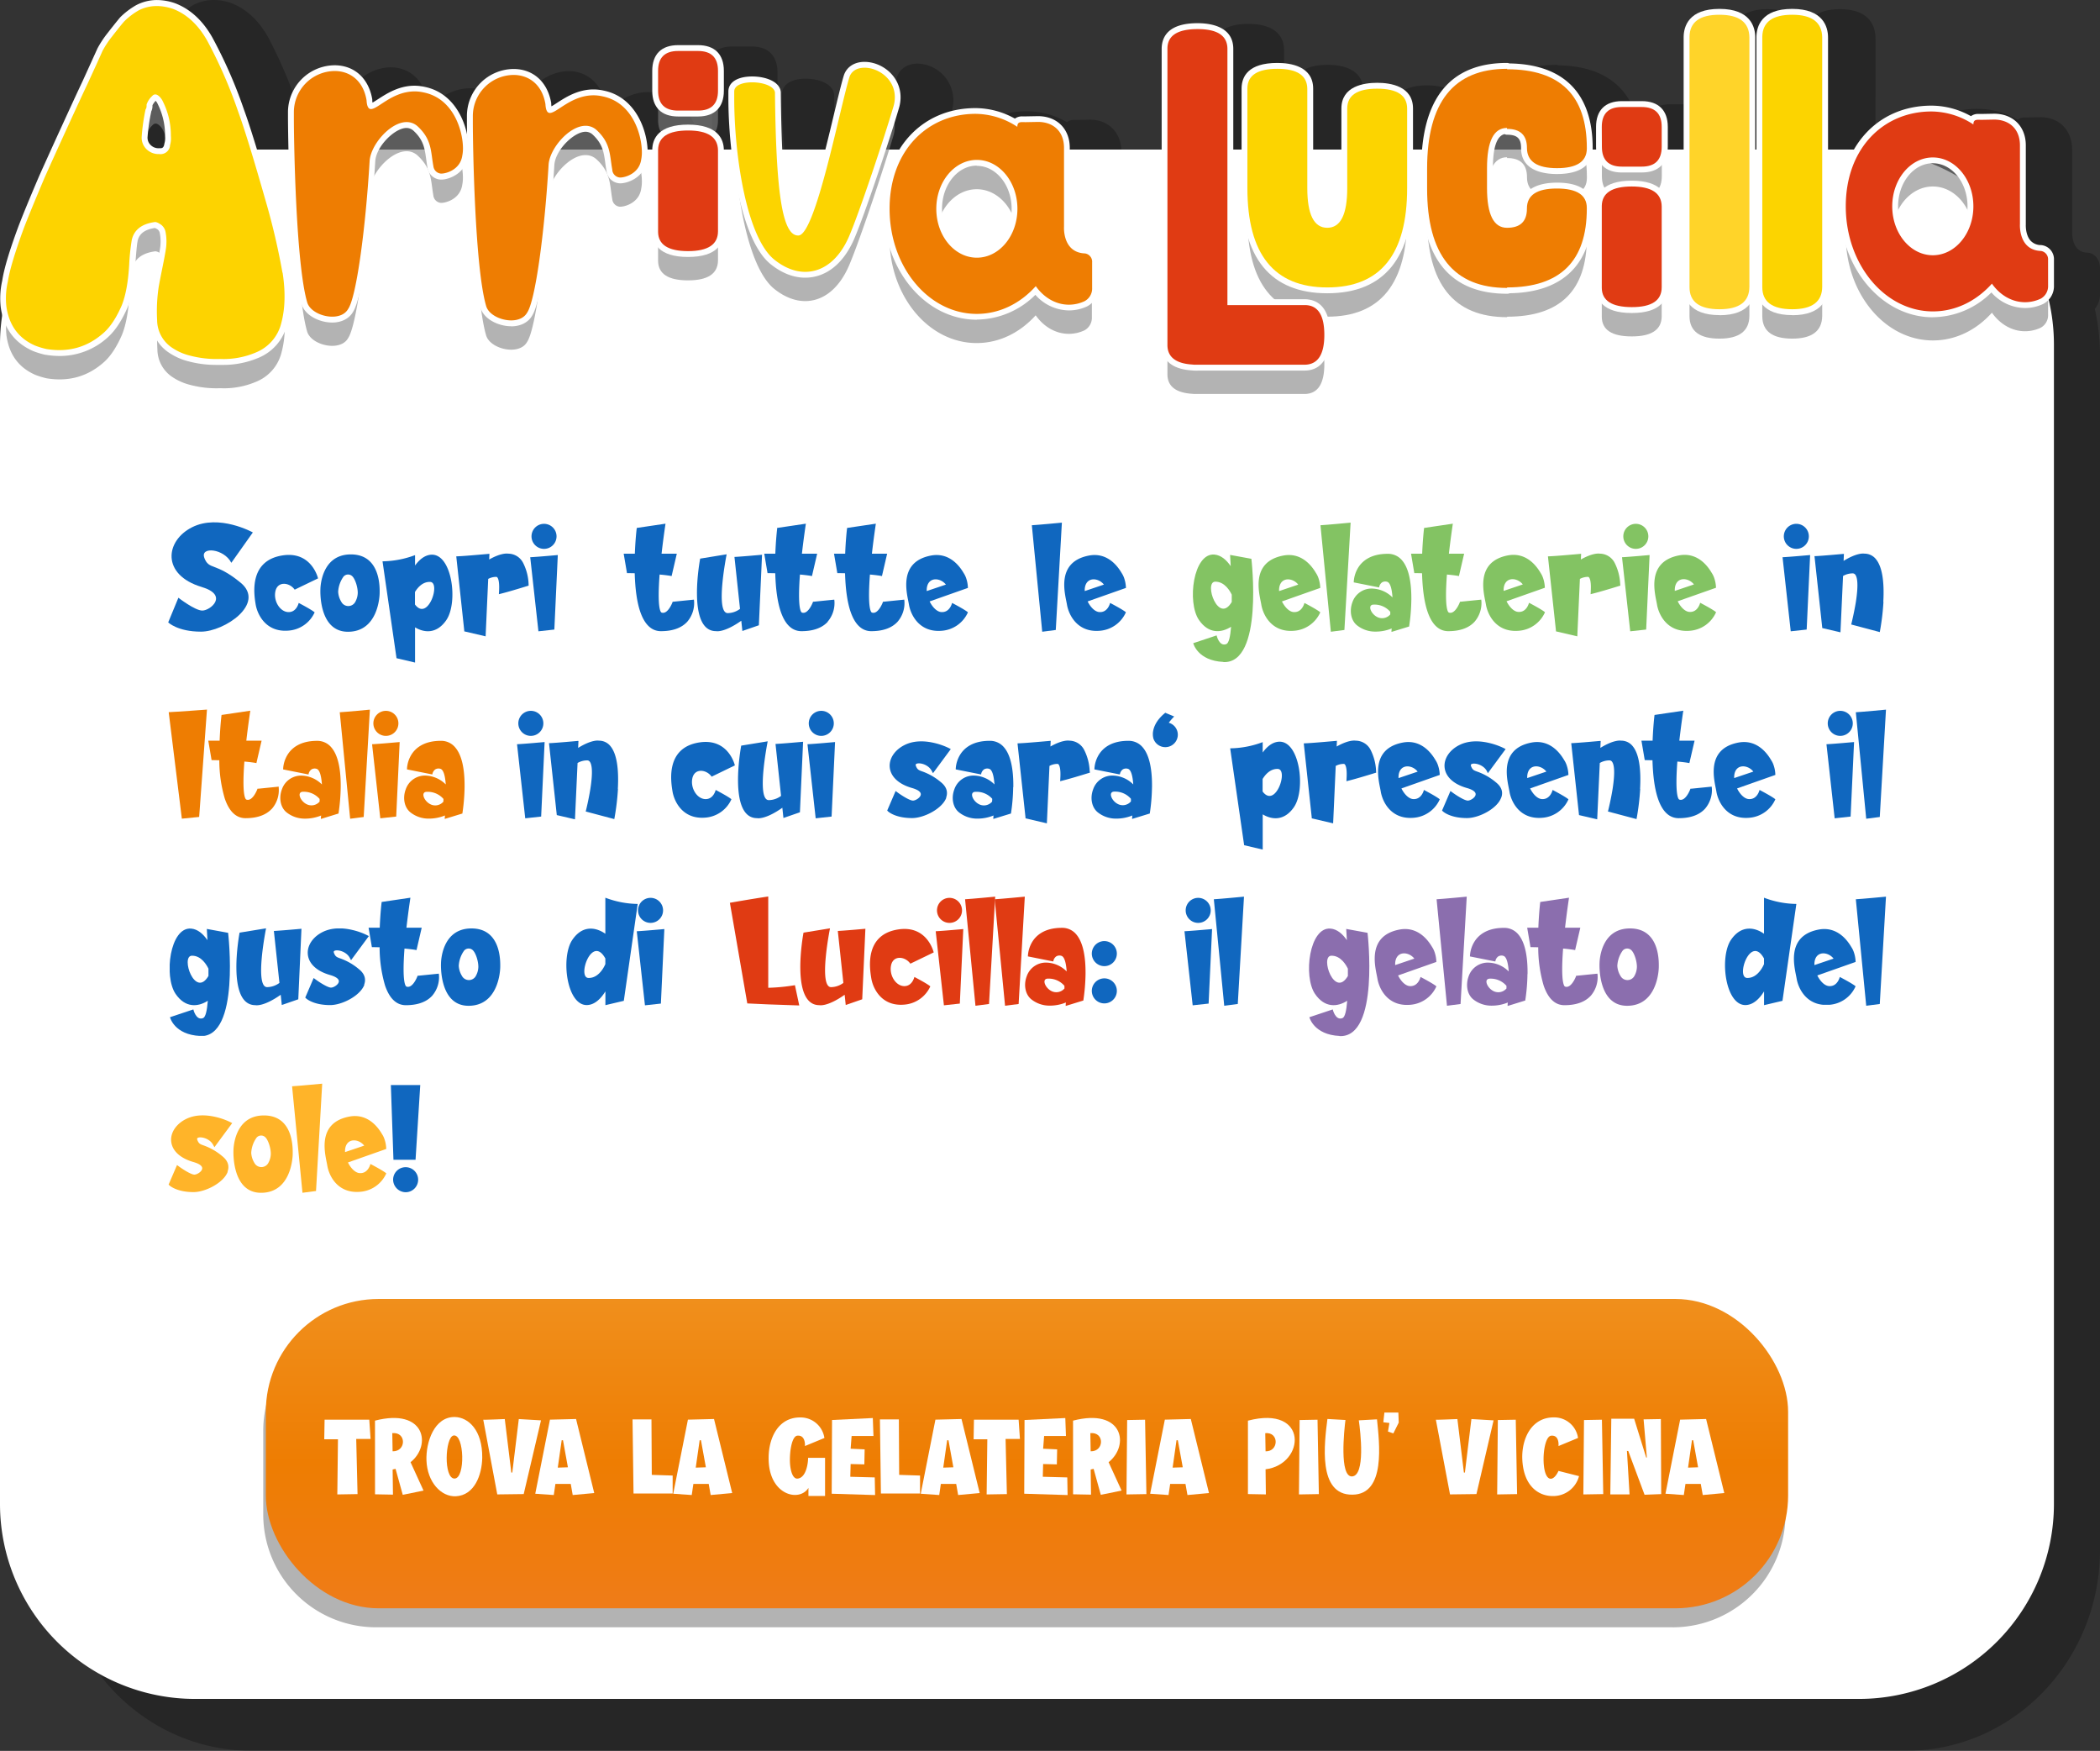 <svg xmlns="http://www.w3.org/2000/svg" xmlns:xlink="http://www.w3.org/1999/xlink" viewBox="0 0 808.71 674.09"><rect x="0" y="0" width="808.71" height="674.09" fill="#333333" stroke="none"/><defs><style>.cls-1{fill:none;}.cls-2{isolation:isolate;}.cls-3{clip-path:url(#clip-path);}.cls-4{opacity:0.26;}.cls-5{clip-path:url(#clip-path-2);}.cls-6{fill:#fff;}.cls-7{opacity:0.6;}.cls-8{clip-path:url(#clip-path-3);}.cls-9{fill:gray;}.cls-10{fill:#e03b13;}.cls-11{fill:#fcd400;}.cls-12{fill:#ee7d02;}.cls-13{fill:#ffd429;}.cls-14{fill:#fdd300;}.cls-15{mix-blend-mode:multiply;}.cls-16{clip-path:url(#clip-path-4);}.cls-17{fill:#1067bf;}.cls-18{clip-path:url(#clip-path-5);}.cls-19{clip-path:url(#clip-path-6);}.cls-20{clip-path:url(#clip-path-7);}.cls-21{clip-path:url(#clip-path-8);}.cls-22{clip-path:url(#clip-path-9);}.cls-23{clip-path:url(#clip-path-10);}.cls-24{clip-path:url(#clip-path-11);}.cls-25{clip-path:url(#clip-path-12);}.cls-26{clip-path:url(#clip-path-13);}.cls-27{clip-path:url(#clip-path-14);}.cls-28{clip-path:url(#clip-path-15);}.cls-29{clip-path:url(#clip-path-16);}.cls-30{fill:#83c363;}.cls-31{clip-path:url(#clip-path-17);}.cls-32{clip-path:url(#clip-path-18);}.cls-33{clip-path:url(#clip-path-19);}.cls-34{clip-path:url(#clip-path-20);}.cls-35{clip-path:url(#clip-path-21);}.cls-36{clip-path:url(#clip-path-22);}.cls-37{clip-path:url(#clip-path-23);}.cls-38{clip-path:url(#clip-path-24);}.cls-39{clip-path:url(#clip-path-25);}.cls-40{clip-path:url(#clip-path-26);}.cls-41{clip-path:url(#clip-path-27);}.cls-42{clip-path:url(#clip-path-28);}.cls-43{clip-path:url(#clip-path-29);}.cls-44{clip-path:url(#clip-path-30);}.cls-45{clip-path:url(#clip-path-31);}.cls-46{clip-path:url(#clip-path-32);}.cls-47{clip-path:url(#clip-path-33);}.cls-48{clip-path:url(#clip-path-34);}.cls-49{clip-path:url(#clip-path-35);}.cls-50{clip-path:url(#clip-path-36);}.cls-51{clip-path:url(#clip-path-37);}.cls-52{clip-path:url(#clip-path-38);}.cls-53{clip-path:url(#clip-path-39);}.cls-54{clip-path:url(#clip-path-40);}.cls-55{clip-path:url(#clip-path-41);}.cls-56{clip-path:url(#clip-path-42);}.cls-57{clip-path:url(#clip-path-43);}.cls-58{clip-path:url(#clip-path-44);}.cls-59{clip-path:url(#clip-path-45);}.cls-60{clip-path:url(#clip-path-46);}.cls-61{clip-path:url(#clip-path-47);}.cls-62{clip-path:url(#clip-path-48);}.cls-63{fill:#8b6eae;}.cls-64{clip-path:url(#clip-path-49);}.cls-65{clip-path:url(#clip-path-50);}.cls-66{clip-path:url(#clip-path-51);}.cls-67{fill:#ffb429;}.cls-68{clip-path:url(#clip-path-52);}.cls-69{opacity:0.3;}.cls-70{clip-path:url(#clip-path-53);}.cls-71{clip-path:url(#clip-path-54);}.cls-72{fill:url(#linear-gradient);}</style><clipPath id="clip-path" transform="translate(-92.42 -342.15)"><rect class="cls-1" width="1650" height="1080"/></clipPath><clipPath id="clip-path-2" transform="translate(-92.42 -342.15)"><rect class="cls-1" x="114.68" y="342.15" width="786.46" height="674.09"/></clipPath><clipPath id="clip-path-3" transform="translate(-92.42 -342.15)"><rect class="cls-1" x="94.68" y="355.67" width="786.46" height="138.19"/></clipPath><clipPath id="clip-path-4" transform="translate(-92.42 -342.15)"><rect class="cls-1" x="157.17" y="543.27" width="32.59" height="42.07"/></clipPath><clipPath id="clip-path-5" transform="translate(-92.42 -342.15)"><rect class="cls-1" x="190.35" y="555.79" width="24.55" height="29.2"/></clipPath><clipPath id="clip-path-6" transform="translate(-92.42 -342.15)"><rect class="cls-1" x="215.79" y="555.55" width="22.84" height="29.82"/></clipPath><clipPath id="clip-path-7" transform="translate(-92.42 -342.15)"><rect class="cls-1" x="239.73" y="555.67" width="26.92" height="41.57"/></clipPath><clipPath id="clip-path-8" transform="translate(-92.42 -342.15)"><rect class="cls-1" x="268.05" y="555.28" width="27.91" height="31.87"/></clipPath><clipPath id="clip-path-9" transform="translate(-92.42 -342.15)"><rect class="cls-1" x="296.61" y="543.82" width="10.62" height="41.38"/></clipPath><clipPath id="clip-path-10" transform="translate(-92.42 -342.15)"><rect class="cls-1" x="332.62" y="543.77" width="27.12" height="41.37"/></clipPath><clipPath id="clip-path-11" transform="translate(-92.42 -342.15)"><rect class="cls-1" x="360.82" y="555.58" width="25.06" height="29.63"/></clipPath><clipPath id="clip-path-12" transform="translate(-92.42 -342.15)"><rect class="cls-1" x="386.74" y="543.77" width="27.12" height="41.37"/></clipPath><clipPath id="clip-path-13" transform="translate(-92.42 -342.15)"><rect class="cls-1" x="413.62" y="543.77" width="27.12" height="41.37"/></clipPath><clipPath id="clip-path-14" transform="translate(-92.42 -342.15)"><rect class="cls-1" x="441.4" y="555.78" width="23.77" height="29.22"/></clipPath><clipPath id="clip-path-15" transform="translate(-92.42 -342.15)"><rect class="cls-1" x="489.77" y="543.38" width="11.57" height="41.99"/></clipPath><clipPath id="clip-path-16" transform="translate(-92.42 -342.15)"><rect class="cls-1" x="502.25" y="555.78" width="23.77" height="29.22"/></clipPath><clipPath id="clip-path-17" transform="translate(-92.42 -342.15)"><rect class="cls-1" x="778.88" y="543.82" width="10.62" height="41.38"/></clipPath><clipPath id="clip-path-18" transform="translate(-92.42 -342.15)"><rect class="cls-1" x="791.23" y="555.25" width="26.61" height="30.37"/></clipPath><clipPath id="clip-path-19" transform="translate(-92.42 -342.15)"><rect class="cls-1" x="291.53" y="615.82" width="10.62" height="41.38"/></clipPath><clipPath id="clip-path-20" transform="translate(-92.42 -342.15)"><rect class="cls-1" x="303.89" y="627.25" width="26.61" height="30.37"/></clipPath><clipPath id="clip-path-21" transform="translate(-92.42 -342.15)"><rect class="cls-1" x="350.83" y="627.79" width="24.55" height="29.2"/></clipPath><clipPath id="clip-path-22" transform="translate(-92.42 -342.15)"><rect class="cls-1" x="376.63" y="627.58" width="25.06" height="29.63"/></clipPath><clipPath id="clip-path-23" transform="translate(-92.42 -342.15)"><rect class="cls-1" x="403.39" y="615.82" width="10.62" height="41.38"/></clipPath><clipPath id="clip-path-24" transform="translate(-92.42 -342.15)"><rect class="cls-1" x="434.08" y="627.61" width="24.55" height="29.5"/></clipPath><clipPath id="clip-path-25" transform="translate(-92.42 -342.15)"><rect class="cls-1" x="459.33" y="627.42" width="23.26" height="30.04"/></clipPath><clipPath id="clip-path-26" transform="translate(-92.42 -342.15)"><rect class="cls-1" x="484.23" y="627.27" width="27.91" height="31.87"/></clipPath><clipPath id="clip-path-27" transform="translate(-92.42 -342.15)"><rect class="cls-1" x="512.79" y="627.42" width="23.26" height="30.04"/></clipPath><clipPath id="clip-path-28" transform="translate(-92.42 -342.15)"><rect class="cls-1" x="536.31" y="616.54" width="9.64" height="13.27"/></clipPath><clipPath id="clip-path-29" transform="translate(-92.42 -342.15)"><rect class="cls-1" x="566.16" y="627.67" width="26.92" height="41.57"/></clipPath><clipPath id="clip-path-30" transform="translate(-92.42 -342.15)"><rect class="cls-1" x="594.48" y="627.27" width="27.91" height="31.87"/></clipPath><clipPath id="clip-path-31" transform="translate(-92.42 -342.15)"><rect class="cls-1" x="623.1" y="627.78" width="23.77" height="29.22"/></clipPath><clipPath id="clip-path-32" transform="translate(-92.42 -342.15)"><rect class="cls-1" x="647.75" y="627.61" width="24.55" height="29.5"/></clipPath><clipPath id="clip-path-33" transform="translate(-92.42 -342.15)"><rect class="cls-1" x="672.66" y="627.78" width="23.77" height="29.22"/></clipPath><clipPath id="clip-path-34" transform="translate(-92.42 -342.15)"><rect class="cls-1" x="697.55" y="627.25" width="26.61" height="30.37"/></clipPath><clipPath id="clip-path-35" transform="translate(-92.42 -342.15)"><rect class="cls-1" x="724.55" y="615.77" width="27.12" height="41.37"/></clipPath><clipPath id="clip-path-36" transform="translate(-92.42 -342.15)"><rect class="cls-1" x="752.33" y="627.78" width="23.77" height="29.22"/></clipPath><clipPath id="clip-path-37" transform="translate(-92.42 -342.15)"><rect class="cls-1" x="795.79" y="615.82" width="10.62" height="41.38"/></clipPath><clipPath id="clip-path-38" transform="translate(-92.42 -342.15)"><rect class="cls-1" x="807.13" y="615.38" width="11.57" height="41.99"/></clipPath><clipPath id="clip-path-39" transform="translate(-92.42 -342.15)"><rect class="cls-1" x="157.77" y="699.55" width="23.26" height="41.42"/></clipPath><clipPath id="clip-path-40" transform="translate(-92.42 -342.15)"><rect class="cls-1" x="183.45" y="699.58" width="25.06" height="29.63"/></clipPath><clipPath id="clip-path-41" transform="translate(-92.42 -342.15)"><rect class="cls-1" x="209.97" y="699.61" width="24.55" height="29.5"/></clipPath><clipPath id="clip-path-42" transform="translate(-92.42 -342.15)"><rect class="cls-1" x="234.39" y="687.77" width="27.12" height="41.37"/></clipPath><clipPath id="clip-path-43" transform="translate(-92.42 -342.15)"><rect class="cls-1" x="262.23" y="699.55" width="22.84" height="29.82"/></clipPath><clipPath id="clip-path-44" transform="translate(-92.42 -342.15)"><rect class="cls-1" x="310.58" y="687.77" width="27.46" height="41.37"/></clipPath><clipPath id="clip-path-45" transform="translate(-92.42 -342.15)"><rect class="cls-1" x="337.64" y="687.82" width="10.62" height="41.38"/></clipPath><clipPath id="clip-path-46" transform="translate(-92.42 -342.15)"><rect class="cls-1" x="512.88" y="704.48" width="9.64" height="23.97"/></clipPath><clipPath id="clip-path-47" transform="translate(-92.42 -342.15)"><rect class="cls-1" x="548.57" y="687.82" width="10.62" height="41.38"/></clipPath><clipPath id="clip-path-48" transform="translate(-92.42 -342.15)"><rect class="cls-1" x="559.9" y="687.38" width="11.57" height="41.99"/></clipPath><clipPath id="clip-path-49" transform="translate(-92.42 -342.15)"><rect class="cls-1" x="756.73" y="687.77" width="27.46" height="41.37"/></clipPath><clipPath id="clip-path-50" transform="translate(-92.42 -342.15)"><rect class="cls-1" x="783.25" y="699.78" width="23.77" height="29.22"/></clipPath><clipPath id="clip-path-51" transform="translate(-92.42 -342.15)"><rect class="cls-1" x="807.13" y="687.38" width="11.57" height="41.99"/></clipPath><clipPath id="clip-path-52" transform="translate(-92.42 -342.15)"><rect class="cls-1" x="242.97" y="759.9" width="11.32" height="41.26"/></clipPath><clipPath id="clip-path-53" transform="translate(-92.42 -342.15)"><rect class="cls-1" x="193.8" y="849.57" width="586.23" height="119.09"/></clipPath><clipPath id="clip-path-54" transform="translate(-92.42 -342.15)"><rect class="cls-1" x="194.79" y="842.26" width="586.23" height="119.09" rx="43.42"/></clipPath><linearGradient id="linear-gradient" y1="1080" x2="1" y2="1080" gradientTransform="matrix(0, -119.09, -119.09, 0, 129013.09, 619.2)" gradientUnits="userSpaceOnUse"><stop offset="0" stop-color="#ef7c19"/><stop offset="0.11" stop-color="#ef7c12"/><stop offset="0.47" stop-color="#ee7d02"/><stop offset="1" stop-color="#f08f1c"/></linearGradient></defs><g class="cls-2"><g id="Layer_2" data-name="Layer 2"><g id="Layer_1-2" data-name="Layer 1"><g id="MESSAGE_BOX" data-name="MESSAGE BOX"><g class="cls-3"><g class="cls-4"><g class="cls-5"><path d="M901.13,445.29c0-3.19-2.15-5.77-4.89-5.88a5.3,5.3,0,0,1-4-1.74c-2.06-2.35-1.84-6.39-1.84-6.43s0-.1,0-.16V399.86c0-7.53-4.88-12.59-12.19-12.59l-4.76.1h-1.13a4.41,4.41,0,0,0-2.93.88,30.3,30.3,0,0,0-15.11-4.18,33,33,0,0,0-29.69,17.43h-9.92V357c0-4.23-1.78-11.31-13.71-11.31s-13.65,6.93-13.71,11.1v44.71h-.45V357c0-4.23-1.78-11.31-13.71-11.31s-13.65,6.93-13.71,11.1v44.71h-6.2c0-.36,0-.73,0-1.1V392.5c0-6.58-3.51-10.21-9.89-10.21h-7.64c-6.38,0-9.89,3.63-9.89,10.21v7.89c0,.37,0,.74,0,1.1H724.5c0-.11,0-.21,0-.32v-.3c0-21.67-11-33.25-31.93-33.55a2.06,2.06,0,0,0-.89-.19c-19.71,0-30.62,11.55-32.52,34.36h-3.47V385.22c0-8.88-8.59-10.21-13.71-10.21s-13.71,1.33-13.71,10.21v16.27h-10.8V377.33c0-8.88-8.59-10.21-13.71-10.21-11.2,0-13.64,5.43-13.71,10v24.34H586.9V361.56c0-8.88-8.58-10.21-13.7-10.21-11.2,0-13.64,5.43-13.71,10v40.11H524.3v-.66c0-7.52-4.88-12.58-12.19-12.58l-4.76.09h-1.14a4.4,4.4,0,0,0-2.92.89A30.33,30.33,0,0,0,488.18,385a32.94,32.94,0,0,0-29.13,16.45h-3.87c.62-2.06,1.17-3.92,1.61-5.5a13,13,0,0,0,.52-3.64,11.4,11.4,0,0,0-.09-1.45c.66-2.19,1.24-4.17,1.72-5.86a15.41,15.41,0,0,0,.61-4.3,14.13,14.13,0,0,0-13.81-14.05c-4,0-7,2.08-8,5.56s-2.36,9.29-3.92,16.07c-.84,3.62-1.91,8.25-3.11,13.17H414.21c-.28-6.41-.47-13.9-.56-22.66a1.62,1.62,0,0,0,0-.22c-.42-4.21-6-6.12-10.94-6.12-5.63,0-9.13,2.28-9.13,6v2.69a198.78,198.78,0,0,0,1.12,20.35h-2.86a9,9,0,0,0-3.23-7.08,9.65,9.65,0,0,0,1-4.65v-4.4a10.8,10.8,0,0,0,2.24-7.21v-7.89c0-6.58-3.51-10.2-9.89-10.2h-7.64c-6.38,0-9.89,3.62-9.89,10.2v7.89a10.85,10.85,0,0,0,2.24,7.21v4.4a9.69,9.69,0,0,0,1,4.66,9,9,0,0,0-3.23,7.07h-1.77c-.36-8.46-5-20.94-16.81-23.42a17.51,17.51,0,0,0-3.86-.46c-6.16,0-10.86,3.2-14,5.31-.69.47-1.55,1.06-2.16,1.4,0-.25-.07-.58-.1-1a1.24,1.24,0,0,0,0-.27c-1.36-8.34-6.89-13.52-14.43-13.52a18.33,18.33,0,0,0-17.84,18.76v2.43c0,.09,0,1.69.05,4.37-1.65-7.74-6.5-16.47-16.18-18.5a17.53,17.53,0,0,0-3.87-.46c-6.15,0-10.85,3.2-14,5.31-.69.47-1.55,1.06-2.16,1.41a9,9,0,0,1-.1-1,1.24,1.24,0,0,0,0-.27c-1.36-8.34-6.89-13.52-14.43-13.52a18.33,18.33,0,0,0-17.84,18.76v2.43c0,.16,0,5,.18,12.25H213c-2-6.91-3.69-12.18-4.94-15.72A193.56,193.56,0,0,0,196,357.07c-3.67-6.75-8.47-11.34-14.33-13.65a20.63,20.63,0,0,0-6.93-1.27,16.71,16.71,0,0,0-8,2,29.58,29.58,0,0,0-6,4.68,1.9,1.9,0,0,0-.19.21c-.64.79-1.47,1.86-2.5,3.18s-1.7,2.23-2.09,2.77a40.19,40.19,0,0,0-4,6.22.76.76,0,0,0-.09.18q-.77,1.77-5.67,12.94c-1.27,2.75-3.86,8.56-7.71,17.25-4.08,9.23-6.89,15.65-8.85,20.23-4,9.76-6.62,16.36-8,20.18-3.49,9.77-5.51,16.79-6.18,21.47a32.43,32.43,0,0,0-.58,10.56,28.86,28.86,0,0,0,.62,3.23,81.92,81.92,0,0,0-.83,11.59v460c0,42.72,33.41,77.36,74.63,77.36H826.5c41.22,0,74.63-34.64,74.63-77.36v-460a79.92,79.92,0,0,0-2-17.77,8.62,8.62,0,0,0,2-5.62ZM177.91,396a1.69,1.69,0,0,0,0,.23,8.1,8.1,0,0,1-.29,3,1,1,0,0,0,0,.17c-.28,1.3-.76,1.53-1.64,1.53h-.36a4.21,4.21,0,0,1-3.31-1.34,4.17,4.17,0,0,1-1.09-3.3c0-.7.1-1.51.21-2.41a14.3,14.3,0,0,1,1.54-2c.76-.92,1.64-.92,2.65,0a5.93,5.93,0,0,1,1.52,2.16c.29.6.55,1.2.8,1.81V396" transform="translate(-92.42 -342.15)"/></g></g><path class="cls-6" d="M808.32,996.24H167.49a75.07,75.07,0,0,1-75.07-75.07V474.79a75.07,75.07,0,0,1,75.07-75.06H808.32a75.07,75.07,0,0,1,75.07,75.06V921.17a75.07,75.07,0,0,1-75.07,75.07" transform="translate(-92.42 -342.15)"/><g class="cls-7"><g class="cls-8"><path class="cls-9" d="M594.89,470.88H565.1V372.25q0-7.65-11.53-7.65T542,372.08V486.39c.07,4.53,3.3,7,9.6,7.38a8.52,8.52,0,0,0,1,.06H553c.2,0,.37,0,.57,0,.4,0,.78,0,1.16,0h40q7.69,0,7.69-11.47t-7.51-11.48" transform="translate(-92.42 -342.15)"/><path class="cls-9" d="M622.77,387.56q-11.53,0-11.53,7.65v30.61q0,15.3-7.69,15.3t-7.69-15.3V387.56q0-7.65-11.53-7.65t-11.54,7.47v38.44q0,38.25,30.76,38.25t30.76-38.25V395.21q0-7.65-11.54-7.65" transform="translate(-92.42 -342.15)"/><path class="cls-9" d="M672.81,380.08v-.17h-.06q-30.75,0-30.76,38.43V426q0,38.26,30.76,38.26h.06v-.18q30.69,0,30.69-30.3v-.3Q703.38,426,692,426t-11.53,7.65v.13q0,7.35-7.63,7.35h-.06q-7.69,0-7.69-15.3v-7.66q0-15.48,7.69-15.48V403h.06q7.62,0,7.63,7.35v.12q0,7.65,11.53,7.65t11.53-7.47v-.3q0-30.3-30.69-30.31" transform="translate(-92.42 -342.15)"/><path class="cls-9" d="M724.65,394.62H717q-7.69,0-7.69,7.66v7.65q0,7.65,7.69,7.65h7.69q7.7,0,7.69-7.65v-7.65q0-7.65-7.69-7.66" transform="translate(-92.42 -342.15)"/><path class="cls-9" d="M720.81,425.23q-11.41,0-11.54,7.47v31.5q.12,7.47,11.54,7.47T732.34,464V432.88q0-7.65-11.53-7.65" transform="translate(-92.42 -342.15)"/><path class="cls-9" d="M878.37,450c-8.76-.34-8.07-10.33-8.07-10.33v-30.3c0-6.68-4.45-10-9.95-10l-4.8.09c-1.77,0-3.18-.35-3.18,1.79a29.67,29.67,0,0,0-16.14-5c-18.53,0-33,14.18-33,36.52s15,40.45,33.56,40.45c8.75,0,16.72-4,22.7-10.66l-.07-.15c3.08,4.44,7.7,7.27,12.86,7.27a14.22,14.22,0,0,0,6-1.35,5.49,5.49,0,0,0,2.86-5.05v-9.88a3.22,3.22,0,0,0-2.76-3.45m-41.62,1.65c-8.63,0-15.63-8.43-15.63-18.83s7-18.82,15.63-18.82,15.62,8.42,15.62,18.82-7,18.83-15.62,18.83" transform="translate(-92.42 -342.15)"/><path class="cls-9" d="M754.58,359.09q-11.42,0-11.53,8.52V464q.11,8.52,11.53,8.52t11.53-8.72V367.82q0-8.73-11.53-8.73" transform="translate(-92.42 -342.15)"/><path class="cls-9" d="M782.61,359.09q-11.42,0-11.53,8.52V464q.12,8.52,11.53,8.52t11.54-8.72V367.82q0-8.73-11.54-8.73" transform="translate(-92.42 -342.15)"/><path class="cls-9" d="M510.21,451c-8.77-.34-8.07-10.33-8.07-10.33v-30.3c0-6.68-4.46-10-10-10l-4.79.09c-1.77,0-3.19-.35-3.19,1.8a29.55,29.55,0,0,0-16.13-5c-18.54,0-33.05,14.18-33.05,36.52s15,40.45,33.56,40.45c8.75,0,16.73-4.05,22.7-10.66l-.07-.15c3.09,4.44,7.71,7.26,12.87,7.26a14.14,14.14,0,0,0,6-1.35,5.49,5.49,0,0,0,2.86-5.05v-9.87a3.23,3.23,0,0,0-2.76-3.45m-41.63,1.64c-8.63,0-15.62-8.43-15.62-18.82S460,415,468.58,415s15.62,8.43,15.62,18.83-7,18.82-15.62,18.82" transform="translate(-92.42 -342.15)"/><path class="cls-9" d="M194.94,431.26q-7.24-25.39-10.69-34.76a182.42,182.42,0,0,0-12-27.5q-5.16-9.17-13.18-12.22-7.26-2.49-13.18.57a27.46,27.46,0,0,0-5.54,4.2c-.64.77-1.46,1.79-2.48,3.06s-1.72,2.16-2.1,2.67a37.4,37.4,0,0,0-3.82,5.73q-.76,1.73-5.73,12.61-1.91,4-7.74,16.71t-8.88,19.57q-5.91,14-8,19.49-5.16,13.94-6.11,20.43a28.62,28.62,0,0,0-.57,9.55q1.51,10.89,11.08,15.09a30.67,30.67,0,0,0,4.39,1.34q12.8,2.1,22.15-6.31,3.82-3.44,6.88-10.5,2.3-5.73,2.86-15.66a81.28,81.28,0,0,1,1-9.55q1.34-5.92,9-6.88a3.27,3.27,0,0,1,1.52.57,4.54,4.54,0,0,1,2.48,3.25,19.34,19.34,0,0,1,.2,6.11q-.39,2.69-1.44,7.83t-1.43,7.45a62.9,62.9,0,0,0-.57,12.61,12.84,12.84,0,0,0,5.92,10.69,21.59,21.59,0,0,0,6.49,2.87,39.64,39.64,0,0,0,11.84,1.33,31.47,31.47,0,0,0,13.75-2.48,16.39,16.39,0,0,0,9.84-11.46q2.19-8.21.48-19.29a264.06,264.06,0,0,0-6.31-27.12m-37.05-21.77a3.69,3.69,0,0,1-4.2,3.25,6.55,6.55,0,0,1-5-2,6.16,6.16,0,0,1-1.71-4.87,76.46,76.46,0,0,1,1.52-10.31,1.18,1.18,0,0,0,.29-.57,3.11,3.11,0,0,0,.1-.67v-.67a7.68,7.68,0,0,1,2.1-3.25q1.14-1.33,2.67,0a5.91,5.91,0,0,1,1.53,2.1,29,29,0,0,1,3.05,13.18,9.76,9.76,0,0,1-.38,3.82" transform="translate(-92.42 -342.15)"/><path class="cls-9" d="M255.52,389a16,16,0,0,0-3.4-.39c-8.63,0-14.12,6.8-16.87,6.8-.91,0-1.56-.92-1.69-3.4-1.31-7.72-6.54-11.25-12.3-11.25a15.86,15.86,0,0,0-15.69,15.95v2.36c0,9.15.79,55.7,5.1,70.61.92,3.4,5.62,5.62,9.68,5.62,2.61,0,5-.91,6.14-3,3.14-4.58,6.67-30.6,8.24-56.76.26-6.14,7.85-15.17,14.26-15.17a6.24,6.24,0,0,1,4.31,1.71c5.49,5.1,5,9.67,6,15.29a3.19,3.19,0,0,0,2.87,2.88h.26c1.7,0,7.19-1.44,8-6.93a13.94,13.94,0,0,0,.26-2.75c0-6.66-3.53-19.22-15.17-21.57" transform="translate(-92.42 -342.15)"/><path class="cls-9" d="M324.44,390.47a16.13,16.13,0,0,0-3.4-.39c-8.63,0-14.13,6.8-16.87,6.8-.92,0-1.57-.92-1.7-3.4-1.31-7.71-6.54-11.24-12.29-11.24a15.85,15.85,0,0,0-15.69,15.95v2.35c0,9.16.78,55.71,5.1,70.61.91,3.4,5.62,5.63,9.67,5.63,2.62,0,5-.92,6.15-3,3.14-4.58,6.67-30.6,8.23-56.75.27-6.15,7.85-15.17,14.26-15.17a6.2,6.2,0,0,1,4.31,1.7c5.5,5.1,5,9.68,6,15.3a3.19,3.19,0,0,0,2.88,2.87h.26c1.7,0,7.19-1.43,8-6.93a13.83,13.83,0,0,0,.26-2.74c0-6.67-3.53-19.22-15.17-21.58" transform="translate(-92.42 -342.15)"/><path class="cls-9" d="M437,390.86c0-7.19-6.54-11.37-11.64-11.37-2.74,0-5.1,1.17-5.88,3.79-3.79,12.55-12.95,60.15-19.48,60.8h-.27c-6.27,0-8.5-17.78-8.89-55.05-.26-2.48-4.7-3.92-8.76-3.92-3.53,0-6.93,1.05-6.93,3.53v2.62c0,21.83,4.71,53.48,15.43,62.11,3.92,3.14,8,4.7,11.9,4.7,6.8,0,12.95-4.57,16.87-13.6s13.6-38.05,17.13-50.08a12.16,12.16,0,0,0,.52-3.53" transform="translate(-92.42 -342.15)"/><path class="cls-9" d="M357.39,403.65q-11.42,0-11.54,7.48v31.5q.12,7.46,11.54,7.46t11.53-7.65V411.3q0-7.65-11.53-7.65" transform="translate(-92.42 -342.15)"/><path class="cls-9" d="M361.23,373.05h-7.69q-7.68,0-7.69,7.65v7.65q0,7.65,7.69,7.65h7.69q7.69,0,7.69-7.65V380.7q0-7.65-7.69-7.65" transform="translate(-92.42 -342.15)"/></g></g><path class="cls-6" d="M553.57,484.84h-.9a10.47,10.47,0,0,1-1.28-.08c-9.46-.61-11.54-5.55-11.61-9.59V360.81c.08-4.46,2.53-9.73,13.79-9.73,5.15,0,13.79,1.29,13.79,9.9v96.37h27.53c4.47.08,9.76,2.52,9.76,13.74,0,5.13-1.29,13.73-9.94,13.73H554.6c-.33,0-.68,0-1,0" transform="translate(-92.42 -342.15)"/><path class="cls-6" d="M594.89,459.61H565.1V361q0-7.65-11.53-7.65T542,360.81V475.12c.07,4.53,3.3,7,9.6,7.38a8.47,8.47,0,0,0,1,.07H553l.57,0,1.16,0h40q7.69,0,7.69-11.48t-7.51-11.48" transform="translate(-92.42 -342.15)"/><path class="cls-6" d="M603.55,455.06c-21.9,0-33-13.63-33-40.51V376.11c.07-4.46,2.52-9.73,13.79-9.73,5.15,0,13.78,1.29,13.78,9.91v38.26c0,8.66,1.83,13.05,5.44,13.05s5.43-4.39,5.43-13.05V383.94c0-8.62,8.64-9.91,13.79-9.91s13.79,1.29,13.79,9.91v30.61c0,26.88-11.11,40.51-33,40.51" transform="translate(-92.42 -342.15)"/><path class="cls-6" d="M622.77,376.29q-11.53,0-11.53,7.65v30.61q0,15.3-7.69,15.3t-7.69-15.3V376.29q0-7.65-11.53-7.65t-11.54,7.47v38.44q0,38.26,30.76,38.25t30.76-38.25V383.94q0-7.65-11.54-7.65" transform="translate(-92.42 -342.15)"/><path class="cls-6" d="M672.75,455.24c-21.9,0-33-13.63-33-40.51v-7.66c0-27,11.11-40.69,33-40.69a2.27,2.27,0,0,1,.9.19c21,.29,32.11,11.53,32.11,32.55v.3c-.07,4.46-2.52,9.73-13.79,9.73-5.15,0-13.78-1.29-13.78-9.91v-.12c0-3.67-1.51-5.1-5.38-5.1a2.29,2.29,0,0,1-1-.24c-3,.76-4.47,5.16-4.47,13.11v7.66c0,8.66,1.83,13.05,5.44,13.05,3.93,0,5.44-1.43,5.44-5.1v-.13c0-8.61,8.63-9.9,13.78-9.9,11.27,0,13.72,5.27,13.79,9.69v.34c0,21-11.08,32.24-32,32.55a2.27,2.27,0,0,1-.9.19Z" transform="translate(-92.42 -342.15)"/><path class="cls-6" d="M672.81,368.82v-.18h-.06q-30.75,0-30.76,38.43v7.66Q642,453,672.75,453h.06v-.17q30.69,0,30.69-30.31v-.3q-.12-7.47-11.53-7.47t-11.53,7.64v.13q0,7.35-7.63,7.35h-.06q-7.69,0-7.69-15.3v-7.66q0-15.48,7.69-15.48v.36h.06q7.62,0,7.63,7.35v.12q0,7.67,11.53,7.65t11.53-7.47v-.3q0-30.3-30.69-30.3" transform="translate(-92.42 -342.15)"/><path class="cls-6" d="M720.81,462.66c-11.27,0-13.72-5.27-13.79-9.69V421.44c.07-4.46,2.52-9.73,13.79-9.73s13.79,5.39,13.79,9.9v31.14c0,4.52-2.4,9.91-13.79,9.91" transform="translate(-92.42 -342.15)"/><path class="cls-6" d="M720.81,414q-11.41,0-11.54,7.48v31.5q.12,7.46,11.54,7.46t11.53-7.65V421.61q0-7.65-11.53-7.65" transform="translate(-92.42 -342.15)"/><path class="cls-6" d="M717,408.56c-6.41,0-9.94-3.51-9.94-9.9V391c0-6.39,3.53-9.91,9.94-9.91h7.69c6.41,0,10,3.52,10,9.91v7.65c0,6.39-3.54,9.9-10,9.9Z" transform="translate(-92.42 -342.15)"/><path class="cls-6" d="M724.65,383.36H717q-7.69,0-7.69,7.65v7.65q0,7.65,7.69,7.65h7.69q7.7,0,7.69-7.65V391q0-7.65-7.69-7.65" transform="translate(-92.42 -342.15)"/><path class="cls-6" d="M836.75,464.3c-19.75,0-35.82-19.16-35.82-42.71,0-22.83,14.52-38.77,35.3-38.77a31.32,31.32,0,0,1,15.2,4.05,4.58,4.58,0,0,1,2.94-.85h1.14l4.79-.09c7.35,0,12.26,4.9,12.26,12.2v30.3c0,.06,0,.11,0,.16s-.22,3.95,1.85,6.24a5.47,5.47,0,0,0,4.06,1.68,5.44,5.44,0,0,1,4.93,5.71v9.87a7.71,7.71,0,0,1-4.16,7.09,16.38,16.38,0,0,1-7,1.56,17.48,17.48,0,0,1-12.93-6,32.31,32.31,0,0,1-22.56,9.54m0-59.28c-7.37,0-13.37,7.43-13.37,16.57s6,16.57,13.37,16.57,13.36-7.43,13.36-16.57-6-16.57-13.36-16.57" transform="translate(-92.42 -342.15)"/><path class="cls-6" d="M878.37,438.77c-8.76-.34-8.07-10.33-8.07-10.33v-30.3c0-6.67-4.45-9.95-9.95-9.95l-4.8.09c-1.77,0-3.18-.35-3.18,1.79a29.67,29.67,0,0,0-16.14-5c-18.53,0-33,14.19-33,36.52s15,40.45,33.56,40.45c8.75,0,16.72-4,22.7-10.66l-.07-.15c3.08,4.45,7.7,7.27,12.86,7.27a14.22,14.22,0,0,0,6-1.35,5.48,5.48,0,0,0,2.86-5v-9.87a3.22,3.22,0,0,0-2.76-3.46m-41.62,1.65c-8.63,0-15.63-8.43-15.63-18.83s7-18.82,15.63-18.82,15.62,8.43,15.62,18.82-7,18.83-15.62,18.83" transform="translate(-92.42 -342.15)"/><path class="cls-6" d="M754.58,463.47c-11.87,0-13.73-6.73-13.79-10.75V356.34c.06-4,1.92-10.77,13.79-10.77s13.79,6.88,13.79,11v95.94c0,4.1-1.79,11-13.79,11" transform="translate(-92.42 -342.15)"/><path class="cls-6" d="M754.58,347.83q-11.42,0-11.53,8.51v96.35q.11,8.52,11.53,8.52t11.53-8.72V356.55q0-8.73-11.53-8.72" transform="translate(-92.42 -342.15)"/><path class="cls-6" d="M782.61,463.47c-11.86,0-13.73-6.73-13.79-10.75V356.34c.06-4,1.93-10.77,13.79-10.77s13.79,6.88,13.79,11v95.94c0,4.1-1.79,11-13.79,11" transform="translate(-92.42 -342.15)"/><path class="cls-6" d="M782.61,347.83q-11.42,0-11.53,8.51v96.35q.12,8.52,11.53,8.52t11.54-8.72V356.55q0-8.73-11.54-8.72" transform="translate(-92.42 -342.15)"/><path class="cls-6" d="M468.58,465.24c-19.75,0-35.82-19.15-35.82-42.7,0-22.83,14.52-38.77,35.31-38.77a31.28,31.28,0,0,1,15.19,4.05,4.59,4.59,0,0,1,2.95-.86h1.14l4.79-.09c7.34,0,12.25,4.91,12.25,12.21v30.3a.92.92,0,0,1,0,.16s-.22,3.95,1.85,6.24a5.47,5.47,0,0,0,4.06,1.68,5.43,5.43,0,0,1,4.93,5.7V453a7.71,7.71,0,0,1-4.16,7.1,16.49,16.49,0,0,1-7,1.56,17.46,17.46,0,0,1-12.93-6,32.32,32.32,0,0,1-22.57,9.53m0-59.27c-7.37,0-13.37,7.43-13.37,16.57s6,16.57,13.37,16.57S482,431.68,482,422.54,476,406,468.58,406" transform="translate(-92.42 -342.15)"/><path class="cls-6" d="M510.21,439.72c-8.77-.34-8.07-10.33-8.07-10.33v-30.3c0-6.68-4.46-10-10-10l-4.79.09c-1.77,0-3.19-.35-3.19,1.8a29.55,29.55,0,0,0-16.13-5C449.53,386,435,400.2,435,422.54S450,463,468.58,463c8.75,0,16.73-4,22.7-10.66l-.07-.15c3.09,4.44,7.71,7.27,12.87,7.27a14.29,14.29,0,0,0,6-1.35A5.52,5.52,0,0,0,513,453v-9.87a3.23,3.23,0,0,0-2.76-3.45m-41.63,1.64c-8.63,0-15.62-8.42-15.62-18.82s7-18.83,15.62-18.83,15.62,8.43,15.62,18.83-7,18.82-15.62,18.82" transform="translate(-92.42 -342.15)"/><path class="cls-6" d="M178.76,482.64c-.54,0-1.07,0-1.61,0l-1.35,0a41.44,41.44,0,0,1-11.06-1.44A23.65,23.65,0,0,1,157.6,478a15,15,0,0,1-6.92-12.45,64.85,64.85,0,0,1,.59-13c.27-1.63.75-4.16,1.46-7.61s1.15-5.91,1.41-7.7a17.2,17.2,0,0,0-.18-5.34,2.29,2.29,0,0,0-1.35-1.72l-.5-.26c-5.16.74-6.31,3.25-6.72,5.09a.56.56,0,0,1,0,.12c-.09.33-.36,1.86-.87,9.09-.39,6.8-1.41,12.31-3,16.34-2.18,5-4.68,8.83-7.46,11.34a27.29,27.29,0,0,1-18.68,7.3,33,33,0,0,1-5.35-.45l-.14,0a32,32,0,0,1-4.72-1.44c-7.17-3.15-11.35-8.81-12.47-16.87a30.52,30.52,0,0,1,.58-10.24c.68-4.54,2.71-11.36,6.22-20.84,1.41-3.71,4-10.1,8.06-19.57,2-4.45,4.8-10.68,8.91-19.64,3.86-8.43,6.47-14.06,7.75-16.74,3.28-7.21,5.19-11.41,5.7-12.55l.09-.18a39.13,39.13,0,0,1,4-6c.4-.53,1.1-1.42,2.11-2.69s1.87-2.32,2.51-3.09l.19-.2a29.51,29.51,0,0,1,6-4.54,17.25,17.25,0,0,1,8-2,21.59,21.59,0,0,1,7,1.23c5.9,2.25,10.72,6.7,14.41,13.25a182.67,182.67,0,0,1,12.19,27.85c2.3,6.24,5.91,18,10.74,34.9a265.33,265.33,0,0,1,6.36,27.36c1.19,7.69,1,14.5-.52,20.25a18.63,18.63,0,0,1-11.14,12.95A34.66,34.66,0,0,1,178.76,482.64Zm-28.1-97.48a71.1,71.1,0,0,0-1.4,9.55,3.92,3.92,0,0,0,1.1,3.2,4.3,4.3,0,0,0,3.33,1.31h.36c.89,0,1.36-.23,1.64-1.49a1.24,1.24,0,0,0,0-.16,7.48,7.48,0,0,0,.3-2.95,1.77,1.77,0,0,1,0-.23,27,27,0,0,0-2.82-12.17,4.62,4.62,0,0,0-.81-1.26,7.68,7.68,0,0,0-1.22,1.7V383a5,5,0,0,1-.16,1.21,4.1,4.1,0,0,1-.35.91" transform="translate(-92.42 -342.15)"/><path class="cls-6" d="M194.94,420q-7.24-25.41-10.69-34.76a182.13,182.13,0,0,0-12-27.51q-5.16-9.17-13.18-12.22-7.26-2.47-13.18.57a27.19,27.19,0,0,0-5.54,4.21c-.64.76-1.46,1.78-2.48,3s-1.72,2.17-2.1,2.68a36.44,36.44,0,0,0-3.82,5.73q-.76,1.71-5.73,12.6-1.91,4-7.74,16.71t-8.88,19.58q-5.91,13.94-8,19.48-5.16,13.94-6.11,20.43a28.62,28.62,0,0,0-.57,9.55Q96.39,471,106,475.19a30.67,30.67,0,0,0,4.39,1.34q12.8,2.1,22.15-6.31,3.82-3.44,6.88-10.5,2.3-5.73,2.86-15.66a81.58,81.58,0,0,1,1-9.55q1.34-5.91,9-6.88a3.31,3.31,0,0,1,1.52.58,4.52,4.52,0,0,1,2.48,3.25,19.31,19.31,0,0,1,.2,6.11q-.39,2.67-1.44,7.83c-.7,3.43-1.18,5.92-1.43,7.44a62.93,62.93,0,0,0-.57,12.61,12.84,12.84,0,0,0,5.92,10.69,21.34,21.34,0,0,0,6.49,2.87,40,40,0,0,0,11.84,1.34,31.63,31.63,0,0,0,13.75-2.49,16.39,16.39,0,0,0,9.84-11.45q2.19-8.22.48-19.3A264.55,264.55,0,0,0,194.94,420m-37.05-21.78a3.69,3.69,0,0,1-4.2,3.25,6.55,6.55,0,0,1-5-2,6.15,6.15,0,0,1-1.71-4.87,76.46,76.46,0,0,1,1.52-10.31,1.14,1.14,0,0,0,.29-.57,3,3,0,0,0,.1-.67v-.67a7.74,7.74,0,0,1,2.1-3.25q1.14-1.33,2.67,0a6.11,6.11,0,0,1,1.53,2.1,29,29,0,0,1,3.05,13.18,9.76,9.76,0,0,1-.38,3.82" transform="translate(-92.42 -342.15)"/><path class="cls-6" d="M220.35,466.33c-4.86,0-10.63-2.73-11.85-7.29-4.88-16.83-5.18-70.67-5.18-71.2v-2.35a18.11,18.11,0,0,1,17.94-18.21c7.58,0,13.15,5,14.52,13.12l0,.26a8.72,8.72,0,0,0,.09,1c.62-.34,1.49-.91,2.18-1.36,3.13-2,7.85-5.15,14-5.15a18.27,18.27,0,0,1,3.89.44c12.41,2.51,16.94,15.6,16.94,23.78a15.8,15.8,0,0,1-.3,3.12c-1,6.59-7.41,8.81-10.2,8.81h-.26a5.41,5.41,0,0,1-5.1-4.76c-.2-1.1-.35-2.18-.49-3.23-.56-4-1-7.23-4.83-10.79a4,4,0,0,0-2.78-1.1c-4.42,0-11.75,7.1-12,13-1.47,24.58-4.88,52.23-8.57,57.84-1.5,2.59-4.43,4.08-8.06,4.08" transform="translate(-92.42 -342.15)"/><path class="cls-6" d="M255.52,377.77a16,16,0,0,0-3.4-.39c-8.63,0-14.12,6.8-16.87,6.8-.91,0-1.56-.92-1.69-3.4-1.31-7.72-6.54-11.25-12.3-11.25a15.87,15.87,0,0,0-15.69,16v2.35c0,9.15.79,55.7,5.1,70.61.92,3.4,5.62,5.62,9.68,5.62,2.61,0,5-.91,6.14-3,3.14-4.58,6.67-30.6,8.24-56.75.26-6.15,7.85-15.17,14.26-15.17a6.23,6.23,0,0,1,4.31,1.7c5.49,5.1,5,9.67,6,15.3a3.19,3.19,0,0,0,2.87,2.87h.26c1.7,0,7.19-1.44,8-6.93a13.91,13.91,0,0,0,.26-2.74c0-6.67-3.53-19.23-15.17-21.58" transform="translate(-92.42 -342.15)"/><path class="cls-6" d="M289.26,467.76c-4.86,0-10.62-2.73-11.85-7.29-4.87-16.83-5.18-70.66-5.18-71.2v-2.35a18.12,18.12,0,0,1,17.95-18.21c7.58,0,13.14,5,14.51,13.13a1.07,1.07,0,0,1,0,.25,8.33,8.33,0,0,0,.1,1c.61-.33,1.48-.9,2.17-1.36,3.13-2,7.86-5.15,14.05-5.15a17.81,17.81,0,0,1,3.89.45c12.41,2.5,16.93,15.59,16.93,23.77a16.71,16.71,0,0,1-.29,3.13c-1,6.58-7.41,8.8-10.2,8.8h-.26A5.38,5.38,0,0,1,326,408c-.21-1.1-.36-2.18-.5-3.22-.55-4-1-7.23-4.83-10.8a4,4,0,0,0-2.78-1.1c-4.42,0-11.75,7.11-12,13-1.48,24.58-4.89,52.22-8.57,57.84-1.51,2.59-4.44,4.07-8.07,4.07" transform="translate(-92.42 -342.15)"/><path class="cls-6" d="M324.44,379.21a15.54,15.54,0,0,0-3.4-.4c-8.63,0-14.13,6.8-16.87,6.8-.92,0-1.57-.91-1.7-3.4-1.31-7.71-6.54-11.24-12.29-11.24a15.85,15.85,0,0,0-15.69,15.95v2.35c0,9.16.78,55.71,5.1,70.62.91,3.4,5.62,5.62,9.67,5.62,2.62,0,5-.92,6.15-3,3.14-4.58,6.67-30.6,8.23-56.75.27-6.15,7.85-15.17,14.26-15.17a6.2,6.2,0,0,1,4.31,1.7c5.5,5.1,5,9.68,6,15.3a3.2,3.2,0,0,0,2.88,2.88h.26c1.7,0,7.19-1.44,8-6.93a14,14,0,0,0,.26-2.75c0-6.67-3.53-19.22-15.17-21.57" transform="translate(-92.42 -342.15)"/><path class="cls-6" d="M402.5,449.06c-4.52,0-9-1.75-13.31-5.2-11.94-9.61-16.27-43.46-16.27-63.87v-2.62c0-3.57,3.52-5.78,9.18-5.78,5,0,10.57,1.86,11,5.94a1.48,1.48,0,0,1,0,.21c.21,19.55.91,32.64,2.22,41.18,1.63,10.69,3.82,11.59,4.37,11.64,3.86-2.49,10.5-30.22,13.7-43.61,1.58-6.58,2.94-12.26,3.94-15.59s4-5.39,8-5.39c6.71,0,13.9,5.47,13.9,13.63a14.58,14.58,0,0,1-.62,4.17c-3.64,12.41-13.34,41.4-17.23,50.34-4.19,9.64-10.91,14.95-18.93,14.95" transform="translate(-92.42 -342.15)"/><path class="cls-6" d="M437,379.6c0-7.2-6.54-11.38-11.64-11.38-2.74,0-5.1,1.18-5.88,3.79-3.79,12.55-12.95,60.15-19.48,60.8h-.27c-6.27,0-8.5-17.78-8.89-55.05-.26-2.48-4.7-3.92-8.76-3.92-3.53,0-6.93,1.05-6.93,3.53V380c0,21.83,4.71,53.48,15.43,62.11,3.92,3.14,8,4.71,11.9,4.71,6.8,0,12.95-4.58,16.87-13.6s13.6-38,17.13-50.08a12.26,12.26,0,0,0,.52-3.53" transform="translate(-92.42 -342.15)"/><path class="cls-6" d="M353.55,387c-6.42,0-9.95-3.52-9.95-9.91v-7.65c0-6.39,3.53-9.91,9.95-9.91h7.68c6.41,0,9.95,3.52,9.95,9.91v7.65c0,6.39-3.54,9.91-9.95,9.91Z" transform="translate(-92.42 -342.15)"/><path class="cls-6" d="M361.23,361.78h-7.69q-7.68,0-7.69,7.65v7.65q0,7.65,7.69,7.65h7.69q7.69,0,7.69-7.65v-7.65q0-7.65-7.69-7.65" transform="translate(-92.42 -342.15)"/><path class="cls-6" d="M357.39,441.08c-11.27,0-13.72-5.27-13.79-9.69V399.86c.07-4.46,2.52-9.73,13.79-9.73s13.79,5.39,13.79,9.91v31.13c0,4.52-2.4,9.91-13.79,9.91" transform="translate(-92.42 -342.15)"/><path class="cls-6" d="M357.39,392.39q-11.42,0-11.54,7.47v31.5q.12,7.47,11.54,7.47t11.53-7.66V400q0-7.65-11.53-7.65" transform="translate(-92.42 -342.15)"/><path class="cls-10" d="M594.89,459.61H565.1V361q0-7.67-11.53-7.65T542,360.81V475.12c.07,4.53,3.3,7,9.6,7.38a8.47,8.47,0,0,0,1,.07H553l.57,0,1.16,0h40q7.69,0,7.69-11.48t-7.51-11.48" transform="translate(-92.42 -342.15)"/><path class="cls-11" d="M611.24,414.55V383.94q0-7.65,11.53-7.65t11.54,7.65v30.61q0,38.26-30.76,38.26t-30.76-38.26V376.11q.12-7.47,11.54-7.47t11.53,7.65v38.26q0,15.3,7.69,15.3t7.69-15.3" transform="translate(-92.42 -342.15)"/><path class="cls-12" d="M672.81,429.85q7.62,0,7.63-7.35v-.13q0-7.64,11.53-7.64t11.53,7.47v.3q0,30.3-30.69,30.31V453h-.06Q642,453,642,414.73v-7.66q0-38.43,30.76-38.43h.06v.18q30.69,0,30.69,30.3v.3q-.12,7.49-11.53,7.47t-11.53-7.65v-.12q0-7.35-7.63-7.35h-.06v-.36q-7.69,0-7.69,15.48v7.66q0,15.3,7.69,15.3Z" transform="translate(-92.42 -342.15)"/><path class="cls-10" d="M709.27,391q0-7.65,7.69-7.65h7.69q7.7,0,7.69,7.65v7.65q0,7.65-7.69,7.65H717q-7.69,0-7.69-7.65Zm23.07,61.74q0,7.67-11.53,7.65t-11.54-7.47v-31.5q.12-7.47,11.54-7.47t11.53,7.65Z" transform="translate(-92.42 -342.15)"/><path class="cls-10" d="M881.13,442.23a3.22,3.22,0,0,0-2.76-3.46c-8.76-.34-8.07-10.33-8.07-10.33v-30.3c0-6.67-4.45-9.95-9.95-9.95l-4.8.09c-1.77,0-3.18-.35-3.18,1.79a29.67,29.67,0,0,0-16.14-5c-18.53,0-33,14.19-33,36.52s15,40.45,33.56,40.45c8.75,0,16.72-4,22.7-10.66l-.07-.15c3.08,4.45,7.7,7.27,12.86,7.27a14.22,14.22,0,0,0,6-1.35,5.48,5.48,0,0,0,2.86-5Zm-44.38-1.81c-8.63,0-15.63-8.43-15.63-18.83s7-18.82,15.63-18.82,15.62,8.43,15.62,18.82-7,18.83-15.62,18.83" transform="translate(-92.42 -342.15)"/><path class="cls-13" d="M766.11,452.49q0,8.73-11.53,8.72t-11.53-8.52V356.34q.11-8.52,11.53-8.51t11.53,8.72Z" transform="translate(-92.42 -342.15)"/><path class="cls-11" d="M794.15,452.49q0,8.73-11.54,8.72t-11.53-8.52V356.34q.12-8.52,11.53-8.51t11.54,8.72Z" transform="translate(-92.42 -342.15)"/><path class="cls-12" d="M513,443.17a3.23,3.23,0,0,0-2.76-3.45c-8.77-.34-8.07-10.33-8.07-10.33v-30.3c0-6.68-4.46-10-10-10l-4.79.09c-1.77,0-3.19-.35-3.19,1.8a29.55,29.55,0,0,0-16.13-5C449.53,386,435,400.2,435,422.54S450,463,468.58,463c8.75,0,16.73-4,22.7-10.66l-.07-.15c3.09,4.44,7.71,7.27,12.87,7.27a14.29,14.29,0,0,0,6-1.35A5.52,5.52,0,0,0,513,453Zm-44.39-1.81c-8.63,0-15.62-8.42-15.62-18.82s7-18.83,15.62-18.83,15.62,8.43,15.62,18.83-7,18.82-15.62,18.82" transform="translate(-92.42 -342.15)"/><path class="cls-14" d="M201.25,447.11q1.71,11.08-.48,19.3a16.39,16.39,0,0,1-9.84,11.45,31.63,31.63,0,0,1-13.75,2.49A40,40,0,0,1,165.34,479a21.34,21.34,0,0,1-6.49-2.87,12.84,12.84,0,0,1-5.92-10.69,62.93,62.93,0,0,1,.57-12.61c.25-1.52.73-4,1.43-7.44s1.18-6,1.44-7.83a19.31,19.31,0,0,0-.2-6.11,4.52,4.52,0,0,0-2.48-3.25,3.31,3.31,0,0,0-1.52-.58q-7.65,1-9,6.88a81.58,81.58,0,0,0-1,9.55q-.57,9.93-2.86,15.66-3.06,7.06-6.88,10.5-9.36,8.41-22.15,6.31a30.67,30.67,0,0,1-4.39-1.34Q96.4,471,94.87,460.1a28.62,28.62,0,0,1,.57-9.55q1-6.48,6.11-20.43,2.1-5.53,8-19.48,3.06-6.88,8.88-19.58t7.74-16.71q5-10.89,5.73-12.6a36.44,36.44,0,0,1,3.82-5.73c.38-.51,1.08-1.4,2.1-2.68s1.84-2.29,2.48-3a27.19,27.19,0,0,1,5.54-4.21q5.92-3,13.18-.57,8,3.06,13.18,12.22a182.13,182.13,0,0,1,12,27.51q3.44,9.36,10.69,34.76a264.55,264.55,0,0,1,6.31,27.11m-43.36-48.89a9.76,9.76,0,0,0,.38-3.82,29,29,0,0,0-3.05-13.18,6.11,6.11,0,0,0-1.53-2.1q-1.53-1.33-2.67,0a7.74,7.74,0,0,0-2.1,3.25V383a3,3,0,0,1-.1.67,1.14,1.14,0,0,1-.29.57A76.46,76.46,0,0,0,147,394.59a6.15,6.15,0,0,0,1.71,4.87,6.55,6.55,0,0,0,5,2,3.69,3.69,0,0,0,4.2-3.25" transform="translate(-92.42 -342.15)"/><path class="cls-12" d="M259.32,406.15c-1.05-5.63-.53-10.2-6-15.3a6.24,6.24,0,0,0-4.32-1.7c-6.4,0-14,9-14.25,15.17-1.57,26.15-5.1,52.17-8.24,56.75-1.17,2.09-3.53,3-6.14,3-4.06,0-8.76-2.22-9.68-5.62-4.31-14.91-5.1-61.46-5.1-70.61v-2.35a15.87,15.87,0,0,1,15.69-16c5.76,0,11,3.53,12.3,11.25.13,2.48.78,3.4,1.69,3.4,2.75,0,8.24-6.8,16.87-6.8a16,16,0,0,1,3.4.39c11.64,2.35,15.17,14.91,15.17,21.58a13.91,13.91,0,0,1-.26,2.74c-.79,5.49-6.28,6.93-8,6.93h-.26a3.19,3.19,0,0,1-2.87-2.87" transform="translate(-92.42 -342.15)"/><path class="cls-12" d="M328.23,407.58c-1.05-5.62-.52-10.2-6-15.3a6.2,6.2,0,0,0-4.31-1.7c-6.41,0-14,9-14.25,15.17-1.57,26.15-5.1,52.17-8.24,56.75-1.18,2.09-3.53,3-6.15,3-4.05,0-8.76-2.22-9.67-5.62-4.32-14.91-5.1-61.46-5.1-70.62v-2.35A15.85,15.85,0,0,1,290.18,371c5.75,0,11,3.53,12.29,11.24.13,2.49.78,3.4,1.7,3.4,2.75,0,8.24-6.8,16.87-6.8a15.54,15.54,0,0,1,3.4.4c11.64,2.35,15.17,14.9,15.17,21.57a14,14,0,0,1-.26,2.75c-.79,5.49-6.28,6.93-8,6.93h-.26a3.2,3.2,0,0,1-2.88-2.88" transform="translate(-92.42 -342.15)"/><path class="cls-11" d="M425.38,368.22c5.1,0,11.64,4.18,11.64,11.38a12.26,12.26,0,0,1-.52,3.53c-3.53,12-13.21,41.05-17.13,50.08s-10.07,13.6-16.87,13.6c-3.92,0-8-1.57-11.9-4.71-10.72-8.63-15.43-40.28-15.43-62.11v-2.62c0-2.48,3.4-3.53,6.93-3.53,4.06,0,8.5,1.44,8.76,3.92.39,37.27,2.62,55.05,8.89,55.05H400c6.53-.65,15.69-48.25,19.48-60.8.78-2.62,3.14-3.79,5.88-3.79" transform="translate(-92.42 -342.15)"/><path class="cls-10" d="M345.85,369.43q0-7.65,7.69-7.65h7.69q7.69,0,7.69,7.65v7.65q0,7.65-7.69,7.65h-7.69q-7.68,0-7.69-7.65Zm23.07,61.75q0,7.65-11.53,7.65t-11.54-7.47v-31.5q.12-7.47,11.54-7.47T368.92,400Z" transform="translate(-92.42 -342.15)"/><g class="cls-15"><g class="cls-16"><path class="cls-17" d="M171.06,556.83c1.88,5,4.17,1.56,14,9.64s-6.22,18.87-15.25,18.87-12.61-3.57-12.61-3.57l3.92-9.49s6.37,4.94,9.2,4.94c3.17,0,10.27-5.94-.23-9.08-15.58-4.67-14.08-17.78-3.69-23s23.39,2,23.39,2l-8.28,11.69c-2.88-5.56-12-6.3-10.42-2" transform="translate(-92.42 -342.15)"/></g></g><g class="cls-15"><g class="cls-18"><path class="cls-17" d="M213.6,577.89a12,12,0,0,1-10.12,7.05c-8.8.72-12-6.39-12.61-10.11s-2.76-16.76,10.27-18.83c11.33-1.81,13.76,8.83,13.76,8.83l-9,4.34c-1.93-2.79-6.61-3.45-7.44.7-.74,3.7,1.74,7.72,4.86,7.93,3.29.22,4.13-3.52,4.13-3.52,5.49,2.89,6.1,3.61,6.1,3.61" transform="translate(-92.42 -342.15)"/></g></g><g class="cls-15"><g class="cls-19"><path class="cls-17" d="M238.62,570.46c0,1.53-.71,14.92-12.21,14.92S215.81,569,215.81,569s0-13.4,11.73-13.4,11.08,13.38,11.08,14.91m-8.43-.12c0-2.27-1-5.28-2.07-6.35a2.31,2.31,0,0,0-3.4.09,11.05,11.05,0,0,0-2.07,5.85,8.21,8.21,0,0,0,1.19,3.84,3.05,3.05,0,0,0,5.48-.1,7.42,7.42,0,0,0,.87-3.33" transform="translate(-92.42 -342.15)"/></g></g><g class="cls-15"><g class="cls-20"><path class="cls-17" d="M264.34,580.83c-3.63,5.34-8.37,5.08-12.08,2.85v13.56l-7.14-1.68-5.39-37.3a36.87,36.87,0,0,0,12.53-2.39v4c1.65-2.26,3.66-3.93,6.05-4.15,8.21-.72,10.64,18.38,6,25.14m-6.25-14.67c-2.92-.1-4.86,2.26-5.83,3.88v4.81c5,6.7,10.06-8.54,5.83-8.69" transform="translate(-92.42 -342.15)"/></g></g><g class="cls-15"><g class="cls-21"><path class="cls-17" d="M296,567.62l-.77.23c-3.2,1-7.42,2.24-9.37,2.73l-1.32.34.08-1.36c.19-3.75-.43-4.83-.71-5.13a.51.51,0,0,0-.42-.18,6.53,6.53,0,0,0-3.06.78l-1,22.11-8.23-1.92,0-.32-3.07-28.55,1.06-.05c2.6-.11,10.5-.83,10.57-.83l1.14-.11-.1,2.2c4.3-2.43,6.65-2.35,7.34-2.25a6.48,6.48,0,0,1,5.78,3.65,19.54,19.54,0,0,1,2.05,7.85Z" transform="translate(-92.42 -342.15)"/></g></g><g class="cls-15"><g class="cls-22"><path class="cls-17" d="M307.23,555.84l-1.33,28.69-6.13.67-3.16-28.52c2.64-.11,10.62-.84,10.62-.84m-7.15-2.74a4.82,4.82,0,1,1,6.3-2.61,4.82,4.82,0,0,1-6.3,2.61" transform="translate(-92.42 -342.15)"/></g></g><g class="cls-15"><g class="cls-23"><path class="cls-17" d="M357.06,581.54c-2.21,2.39-5.61,3.61-10.11,3.61-3.61,0-6.29-2.55-8-7.56-1.23-3.65-1.93-8.6-2.1-14.74l-2.52-.05h-.46l-1.27-7.48h4.3c.2-5.4.68-9.46.69-9.5l.05-.41,11.07-1.64-.11.72c0,.06-.74,4.89-1.41,10.83h5.87l-2,8.62-.53-.1s-1.29-.24-4.1-.49c-1,13.32.45,14.54.76,14.64,2.38.83,4.15-3.82,4.17-3.87l.12-.32.35,0,7.82-.79.06.53a11,11,0,0,1-2.65,8" transform="translate(-92.42 -342.15)"/></g></g><g class="cls-15"><g class="cls-24"><path class="cls-17" d="M385.88,555.76l-1.22,27.12-6.35,2.2-.42-3.94c-6.72,4.74-9.74,4-9.74,4-11.4,0-6.1-27.92-6.1-27.92l10.2-1.66s-4.53,22.64.42,22.64a8.08,8.08,0,0,0,4.73-1.63l-2.14-20c2.64-.11,10.62-.84,10.62-.84" transform="translate(-92.42 -342.15)"/></g></g><g class="cls-15"><g class="cls-25"><path class="cls-17" d="M411.18,581.54c-2.21,2.39-5.61,3.61-10.11,3.61-3.61,0-6.29-2.55-8-7.56-1.23-3.65-1.93-8.6-2.1-14.74l-2.52-.05H388l-1.27-7.48H391c.2-5.4.68-9.46.69-9.5l0-.41,11.07-1.64-.11.72c0,.06-.74,4.89-1.41,10.83h5.87l-2,8.62-.53-.1s-1.29-.24-4.1-.49c-1,13.32.45,14.54.76,14.64,2.38.83,4.15-3.82,4.17-3.87l.12-.32.35,0,7.82-.79.06.53a11,11,0,0,1-2.65,8" transform="translate(-92.42 -342.15)"/></g></g><g class="cls-15"><g class="cls-26"><path class="cls-17" d="M438.06,581.54c-2.21,2.39-5.61,3.61-10.11,3.61-3.61,0-6.29-2.55-8-7.56-1.23-3.65-1.93-8.6-2.1-14.74l-2.52-.05h-.46l-1.27-7.48h4.3c.2-5.4.68-9.46.69-9.5l.05-.41,11.07-1.64-.11.72c0,.06-.74,4.89-1.41,10.83h5.87l-2,8.62-.53-.1s-1.29-.24-4.1-.49c-1,13.32.45,14.54.76,14.64,2.38.83,4.15-3.82,4.17-3.87l.12-.32.35,0,7.82-.79.06.53a11,11,0,0,1-2.65,8" transform="translate(-92.42 -342.15)"/></g></g><g class="cls-15"><g class="cls-27"><path class="cls-17" d="M465.17,577.9A12,12,0,0,1,455.05,585c-8.79.72-12-6.39-12.6-10.11s-4.56-16.29,8.38-18.83c7-1.37,11,3.82,12.68,6.69a8.4,8.4,0,0,1,.89,1.75v0h0a12.44,12.44,0,0,1,.76,4l-14.74,5.2c1.08,2.2,2.81,4,4.52,4.1,3.29.22,4.13-3.52,4.13-3.52,5.49,2.89,6.09,3.61,6.09,3.61m-15.85-8.18,7.37-2.49c-2-2.59-6.47-3.1-7.27.93a6.15,6.15,0,0,0-.1,1.56" transform="translate(-92.42 -342.15)"/></g></g><g class="cls-15"><g class="cls-28"><path class="cls-17" d="M501.35,543.38,499,584.69l-5.22.68-4-41c2.25-.11,11.57-1,11.57-1" transform="translate(-92.42 -342.15)"/></g></g><g class="cls-15"><g class="cls-29"><path class="cls-17" d="M526,577.9A12,12,0,0,1,515.91,585c-8.8.72-12-6.39-12.61-10.11s-4.56-16.29,8.38-18.83c7-1.37,11,3.82,12.68,6.69a8.4,8.4,0,0,1,.89,1.75v0h0a12.68,12.68,0,0,1,.77,4l-14.75,5.2c1.08,2.2,2.81,4,4.53,4.1,3.29.22,4.12-3.52,4.12-3.52,5.49,2.89,6.1,3.61,6.1,3.61m-15.86-8.18,7.37-2.49c-2-2.59-6.46-3.1-7.27.93a6.15,6.15,0,0,0-.1,1.56" transform="translate(-92.42 -342.15)"/></g></g><path class="cls-30" d="M563.59,597c-10.05-.47-11.65-7.22-11.65-7.22l9-3s.95,4.4,3.73,3.35c1-.38,1.55-3,1.84-6.68-3.76,2.41-8.66,2.84-12.4-2.65-4.61-6.76-2.18-25.86,6-25.14,2.49.23,4.57,2,6.26,4.45-.13-2.63-.24-4.32-.24-4.32l8.2,1.5s4.81,40.49-10.8,39.76m3.24-23.16q0-1.39,0-2.79c-.58-1.24-2.7-5.1-6.42-5-4.39.16,1.26,16.66,6.45,7.76" transform="translate(-92.42 -342.15)"/><path class="cls-30" d="M600.86,577.9A12,12,0,0,1,590.74,585c-8.8.72-12-6.39-12.6-10.11s-4.57-16.29,8.37-18.83c7-1.37,11,3.82,12.68,6.69a8.4,8.4,0,0,1,.89,1.75v0h0a12.68,12.68,0,0,1,.77,4l-14.75,5.2c1.09,2.2,2.81,4,4.53,4.1,3.29.22,4.13-3.52,4.13-3.52,5.48,2.89,6.09,3.61,6.09,3.61M585,569.72l7.37-2.49c-2-2.59-6.46-3.1-7.27.93a6.15,6.15,0,0,0-.1,1.56" transform="translate(-92.42 -342.15)"/><path class="cls-30" d="M612.54,543.38l-2.39,41.31-5.22.68-4-41c2.25-.11,11.57-1,11.57-1" transform="translate(-92.42 -342.15)"/><path class="cls-30" d="M635.92,573.21a70.83,70.83,0,0,1-.83,10l0,.14-6.81,2.09,0-.33s0-.36.09-1a16.37,16.37,0,0,1-6.37,1.21,11.24,11.24,0,0,1-7-2.42c-2.32-1.86-3-5.51-1.77-8.88a7.79,7.79,0,0,1,8-5.25,11.49,11.49,0,0,1,7.44,3.39c-.32-4.54-1.26-5.75-2-6a2.46,2.46,0,0,0-2,.19,2.86,2.86,0,0,0-1.11,1.71l0,.22-.22,0-9.59-1.91v-.18a11.63,11.63,0,0,1,1.66-5.42c1.5-2.46,4.69-5.4,11.38-5.4a7,7,0,0,1,5.61,2.57c2.42,2.86,3.6,8,3.53,15.22m-8.12,4.53a8,8,0,0,0-6.17-2.77h-.19c-.73,0-1.17.29-1.31.82-.26,1,.71,2.86,2.4,3.83a4.14,4.14,0,0,0,5.27-.86Z" transform="translate(-92.42 -342.15)"/><path class="cls-30" d="M660.26,581.54c-2.2,2.39-5.61,3.61-10.11,3.61-3.61,0-6.29-2.55-8-7.56-1.23-3.65-1.93-8.6-2.1-14.74l-2.51-.05h-.47l-1.26-7.48h4.29c.21-5.4.69-9.46.69-9.5l.05-.41,11.07-1.64-.11.72c0,.06-.74,4.89-1.41,10.83h5.87l-2,8.62-.53-.1s-1.29-.24-4.1-.49c-1,13.32.45,14.54.76,14.64,2.38.83,4.16-3.82,4.17-3.87l.12-.32.35,0,7.82-.79.06.53a11,11,0,0,1-2.65,8" transform="translate(-92.42 -342.15)"/><path class="cls-30" d="M687.38,577.9A12,12,0,0,1,677.26,585c-8.8.72-12-6.39-12.61-10.11S660.09,558.55,673,556c7-1.37,11,3.82,12.68,6.69a8.4,8.4,0,0,1,.89,1.75v0h0a12.68,12.68,0,0,1,.77,4l-14.75,5.2c1.08,2.2,2.81,4,4.53,4.1,3.29.22,4.12-3.52,4.12-3.52,5.49,2.89,6.1,3.61,6.1,3.61m-15.86-8.18,7.37-2.49c-2-2.59-6.46-3.1-7.27.93a6.15,6.15,0,0,0-.1,1.56" transform="translate(-92.42 -342.15)"/><path class="cls-30" d="M716.42,567.62l-.78.23c-3.19,1-7.42,2.24-9.37,2.73l-1.31.34.07-1.36c.2-3.75-.43-4.83-.71-5.13a.51.51,0,0,0-.41-.18,6.6,6.6,0,0,0-3.07.78l-1,22.11-8.23-1.92,0-.32-3.08-28.55,1.07-.05c2.59-.11,10.49-.83,10.57-.83l1.14-.11-.1,2.2c4.3-2.43,6.65-2.35,7.33-2.25A6.49,6.49,0,0,1,714.3,559a19.88,19.88,0,0,1,2.05,7.85Z" transform="translate(-92.42 -342.15)"/><path class="cls-30" d="M727.68,555.84l-1.32,28.69-6.14.67-3.16-28.52c2.65-.11,10.62-.84,10.62-.84m-7.15-2.74a4.82,4.82,0,1,1,6.3-2.61,4.83,4.83,0,0,1-6.3,2.61" transform="translate(-92.42 -342.15)"/><path class="cls-30" d="M753.26,577.9A12,12,0,0,1,743.14,585c-8.8.72-12-6.39-12.61-10.11S726,558.55,738.91,556c7-1.37,11,3.82,12.68,6.69a8.4,8.4,0,0,1,.89,1.75v0h0a12.68,12.68,0,0,1,.77,4l-14.75,5.2c1.08,2.2,2.81,4,4.52,4.1,3.3.22,4.13-3.52,4.13-3.52,5.49,2.89,6.1,3.61,6.1,3.61m-15.86-8.18,7.37-2.49c-2-2.59-6.47-3.1-7.27.93a6.15,6.15,0,0,0-.1,1.56" transform="translate(-92.42 -342.15)"/><g class="cls-15"><g class="cls-31"><path class="cls-17" d="M789.5,555.84l-1.33,28.69-6.14.67-3.15-28.52c2.64-.11,10.62-.84,10.62-.84m-7.15-2.74a4.82,4.82,0,1,1,6.29-2.61,4.82,4.82,0,0,1-6.29,2.61" transform="translate(-92.42 -342.15)"/></g></g><g class="cls-15"><g class="cls-32"><path class="cls-17" d="M817.74,573.87a93.92,93.92,0,0,1-1.35,11.28l-.07.35-11-2.92.08-.32s1-4,1.7-8.26c1.11-7.09.5-9.67-.21-10.59a1.23,1.23,0,0,0-1-.51,7.46,7.46,0,0,0-3.71,1l-1,21.69-7-1.63-3-27.7h.35c2.6-.11,10.52-.83,10.6-.84l.38,0-.12,2.67c5.1-3.14,7.64-2.85,8-2.78a5.57,5.57,0,0,1,4.46,2.13c2.32,2.82,3.28,8.35,2.83,16.45" transform="translate(-92.42 -342.15)"/></g></g><path class="cls-12" d="M172.12,615.36l-3,41.31-6.67.67-5.06-41c2.87-.11,14.77-1,14.77-1" transform="translate(-92.42 -342.15)"/><path class="cls-12" d="M197.09,653.54c-2.21,2.39-5.61,3.61-10.11,3.61-3.61,0-6.29-2.55-8-7.56a52,52,0,0,1-2.1-14.74l-2.52-.05h-.46l-1.27-7.48H177c.2-5.4.68-9.46.69-9.5l.05-.41,11.07-1.64-.11.72c0,.06-.74,4.89-1.42,10.83h5.88l-2,8.62-.52-.1s-1.3-.24-4.11-.49c-1,13.32.45,14.54.77,14.64,2.38.83,4.15-3.82,4.17-3.87l.12-.32.34,0,7.83-.79,0,.53a10.9,10.9,0,0,1-2.64,8" transform="translate(-92.42 -342.15)"/><path class="cls-12" d="M223.63,645.21a74.52,74.52,0,0,1-.83,10l0,.14L216,657.45l0-.33s0-.36.09-1a16.38,16.38,0,0,1-6.38,1.21,11.23,11.23,0,0,1-6.94-2.42c-2.32-1.86-3.05-5.51-1.78-8.88a7.8,7.8,0,0,1,7.95-5.25,11.5,11.5,0,0,1,7.45,3.39c-.32-4.54-1.27-5.75-2-6a2.44,2.44,0,0,0-2,.19,2.9,2.9,0,0,0-1.12,1.71l0,.22-.22,0-9.59-1.91v-.18a11.49,11.49,0,0,1,1.66-5.42c1.5-2.46,4.69-5.4,11.38-5.4A7,7,0,0,1,220.1,630c2.41,2.86,3.6,8,3.53,15.22m-8.13,4.53a8,8,0,0,0-6.17-2.77h-.18c-.74,0-1.18.29-1.31.82-.26,1,.71,2.86,2.4,3.83a4.13,4.13,0,0,0,5.26-.86Z" transform="translate(-92.42 -342.15)"/><path class="cls-12" d="M234.86,615.38l-2.38,41.31-5.22.68-4-41c2.25-.11,11.57-1,11.57-1" transform="translate(-92.42 -342.15)"/><path class="cls-12" d="M246.33,627.84,245,656.53l-6.13.67-3.16-28.52c2.64-.11,10.62-.84,10.62-.84m-7.15-2.74a4.82,4.82,0,1,1,6.3-2.61,4.82,4.82,0,0,1-6.3,2.61" transform="translate(-92.42 -342.15)"/><path class="cls-12" d="M271.33,645.21a74.52,74.52,0,0,1-.83,10l0,.14-6.81,2.09,0-.33s0-.36.09-1a16.38,16.38,0,0,1-6.38,1.21,11.23,11.23,0,0,1-6.94-2.42c-2.32-1.86-3.05-5.51-1.78-8.88a7.8,7.8,0,0,1,7.95-5.25,11.5,11.5,0,0,1,7.45,3.39c-.32-4.54-1.27-5.75-2-6a2.44,2.44,0,0,0-2,.19,2.9,2.9,0,0,0-1.12,1.71l0,.22-.22,0-9.59-1.91v-.18a11.49,11.49,0,0,1,1.66-5.42c1.5-2.46,4.69-5.4,11.38-5.4A7,7,0,0,1,267.8,630c2.41,2.86,3.6,8,3.53,15.22m-8.13,4.53A8,8,0,0,0,257,647h-.18c-.74,0-1.18.29-1.31.82-.26,1,.71,2.86,2.4,3.83a4.13,4.13,0,0,0,5.26-.86Z" transform="translate(-92.42 -342.15)"/><g class="cls-15"><g class="cls-33"><path class="cls-17" d="M302.15,627.84l-1.33,28.69-6.13.67-3.16-28.52c2.64-.11,10.62-.84,10.62-.84M295,625.1a4.82,4.82,0,1,1,6.3-2.61,4.83,4.83,0,0,1-6.3,2.61" transform="translate(-92.42 -342.15)"/></g></g><g class="cls-15"><g class="cls-34"><path class="cls-17" d="M330.4,645.87a93.92,93.92,0,0,1-1.35,11.28l-.07.35-11-2.92.08-.32s1-4,1.69-8.26c1.12-7.09.51-9.67-.2-10.59a1.23,1.23,0,0,0-1-.51,7.43,7.43,0,0,0-3.71,1l-1,21.69-7-1.63-3-27.7h.36c2.6-.11,10.52-.83,10.6-.84l.38,0-.12,2.67c5.1-3.14,7.63-2.85,8-2.78a5.58,5.58,0,0,1,4.46,2.13c2.32,2.82,3.27,8.35,2.83,16.45" transform="translate(-92.42 -342.15)"/></g></g><g class="cls-15"><g class="cls-35"><path class="cls-17" d="M374.08,649.89A12,12,0,0,1,364,656.94c-8.8.72-12-6.39-12.6-10.11s-2.77-16.76,10.26-18.83c11.34-1.81,13.76,8.83,13.76,8.83l-8.95,4.34c-1.93-2.79-6.6-3.45-7.44.7-.74,3.7,1.74,7.72,4.87,7.93,3.29.22,4.13-3.52,4.13-3.52,5.48,2.89,6.09,3.61,6.09,3.61" transform="translate(-92.42 -342.15)"/></g></g><g class="cls-15"><g class="cls-36"><path class="cls-17" d="M401.69,627.76l-1.22,27.12-6.35,2.2-.42-3.94c-6.72,4.74-9.74,4-9.74,4-11.4,0-6.1-27.92-6.1-27.92l10.2-1.66s-4.53,22.64.42,22.64a8.08,8.08,0,0,0,4.73-1.63l-2.14-20c2.64-.11,10.62-.84,10.62-.84" transform="translate(-92.42 -342.15)"/></g></g><g class="cls-15"><g class="cls-37"><path class="cls-17" d="M414,627.84l-1.33,28.69-6.13.67-3.16-28.52c2.65-.11,10.62-.84,10.62-.84m-7.15-2.74a4.82,4.82,0,1,1,6.3-2.61,4.83,4.83,0,0,1-6.3,2.61" transform="translate(-92.42 -342.15)"/></g></g><g class="cls-15"><g class="cls-38"><path class="cls-17" d="M456.83,649.31c-1.58,4.2-8.55,7.8-13.15,7.8-6.52,0-9.18-2.48-9.29-2.59l-.31-.3,3.24-7.53.69.51c1.65,1.23,4.75,3.18,6,3.18,1,0,2.86-1.13,3-2.29.15-1-1.05-1.89-3.38-2.56-5.12-1.46-8.24-4.37-8.57-8-.3-3.38,2-6.77,5.88-8.63,3.11-1.5,7-1.73,11.36-.69a26.62,26.62,0,0,1,5.62,2l.65.34-6.85,9.28-.51-.93c-1.31-2.43-4.6-3.22-5.8-2.71-.25.11-.5.27-.27.86.55,1.41,1.06,1.6,2.41,2.09a22.92,22.92,0,0,1,7.16,4.11c2.74,2.17,2.63,4.45,2.06,6" transform="translate(-92.42 -342.15)"/></g></g><g class="cls-15"><g class="cls-39"><path class="cls-17" d="M482.59,645.21a70.83,70.83,0,0,1-.83,10l0,.14-6.81,2.09,0-.33s0-.36.09-1a16.37,16.37,0,0,1-6.37,1.21,11.24,11.24,0,0,1-6.95-2.42c-2.32-1.86-3.05-5.51-1.77-8.88a7.79,7.79,0,0,1,8-5.25,11.49,11.49,0,0,1,7.44,3.39c-.32-4.54-1.26-5.75-2-6a2.46,2.46,0,0,0-2,.19,2.86,2.86,0,0,0-1.11,1.71l0,.22-.22,0-9.59-1.91v-.18a11.63,11.63,0,0,1,1.66-5.42c1.5-2.46,4.69-5.4,11.38-5.4a7,7,0,0,1,5.61,2.57c2.42,2.86,3.6,8,3.53,15.22m-8.12,4.53A8,8,0,0,0,468.3,647h-.19c-.73,0-1.17.29-1.31.82-.26,1,.71,2.86,2.4,3.83a4.14,4.14,0,0,0,5.27-.86Z" transform="translate(-92.42 -342.15)"/></g></g><g class="cls-15"><g class="cls-40"><path class="cls-17" d="M512.15,639.62l-.78.23c-3.19,1-7.42,2.24-9.37,2.73l-1.31.34.07-1.36c.2-3.75-.43-4.83-.71-5.13a.51.51,0,0,0-.41-.18,6.6,6.6,0,0,0-3.07.78l-1,22.11-8.23-1.92,0-.32-3.08-28.55,1.07-.05c2.59-.11,10.49-.83,10.57-.83l1.14-.11-.1,2.2c4.3-2.43,6.65-2.35,7.33-2.25A6.49,6.49,0,0,1,510,631a19.88,19.88,0,0,1,2.05,7.85Z" transform="translate(-92.42 -342.15)"/></g></g><g class="cls-15"><g class="cls-41"><path class="cls-17" d="M536.05,645.21a72.63,72.63,0,0,1-.83,10l0,.14-6.82,2.09,0-.33s0-.36.09-1a16.38,16.38,0,0,1-6.38,1.21,11.23,11.23,0,0,1-6.94-2.42c-2.32-1.86-3.05-5.51-1.77-8.88a7.79,7.79,0,0,1,8-5.25,11.49,11.49,0,0,1,7.44,3.39c-.32-4.54-1.26-5.75-2-6a2.46,2.46,0,0,0-2,.19,2.86,2.86,0,0,0-1.11,1.71l-.05.22-.21,0-9.59-1.91v-.18a11.63,11.63,0,0,1,1.66-5.42c1.5-2.46,4.69-5.4,11.38-5.4a7,7,0,0,1,5.61,2.57c2.42,2.86,3.6,8,3.53,15.22m-8.12,4.53a8,8,0,0,0-6.17-2.77h-.19c-.73,0-1.17.29-1.31.82-.26,1,.71,2.86,2.4,3.83a4.14,4.14,0,0,0,5.27-.86Z" transform="translate(-92.42 -342.15)"/></g></g><g class="cls-15"><g class="cls-42"><path class="cls-17" d="M546,625a4.82,4.82,0,0,1-9.48,1.22h0v0a.89.89,0,0,0,0-.11,4.85,4.85,0,0,1-.13-1.09,5.65,5.65,0,0,1,0-.58c.13-1.84,1-4.83,4.78-7.87L544.6,618a26,26,0,0,0-2.09,2.4A4.81,4.81,0,0,1,546,625" transform="translate(-92.42 -342.15)"/></g></g><g class="cls-15"><g class="cls-43"><path class="cls-17" d="M590.77,652.83c-3.64,5.34-8.37,5.08-12.08,2.85v13.56l-7.15-1.68-5.38-37.3a36.83,36.83,0,0,0,12.52-2.39v4c1.65-2.26,3.66-3.93,6.06-4.15,8.2-.72,10.63,18.38,6,25.14m-6.25-14.67c-2.93-.1-4.86,2.26-5.84,3.88v4.81c5,6.7,10.06-8.54,5.84-8.69" transform="translate(-92.42 -342.15)"/></g></g><g class="cls-15"><g class="cls-44"><path class="cls-17" d="M622.39,639.62l-.77.23c-3.2,1-7.42,2.24-9.38,2.73l-1.31.34.07-1.36c.2-3.75-.42-4.83-.7-5.13a.53.53,0,0,0-.42-.18,6.6,6.6,0,0,0-3.07.78l-1,22.11-8.24-1.92,0-.32-3.07-28.55,1.06-.05c2.6-.11,10.49-.83,10.57-.83l1.14-.11-.1,2.2c4.3-2.43,6.65-2.35,7.33-2.25a6.48,6.48,0,0,1,5.79,3.65,19.88,19.88,0,0,1,2.05,7.85Z" transform="translate(-92.42 -342.15)"/></g></g><g class="cls-15"><g class="cls-45"><path class="cls-17" d="M646.87,649.9A12,12,0,0,1,636.75,657c-8.8.72-12-6.39-12.6-10.11s-4.57-16.29,8.37-18.83c7-1.37,11,3.82,12.68,6.69a8.4,8.4,0,0,1,.89,1.75v0h0a12.68,12.68,0,0,1,.77,4l-14.75,5.2c1.09,2.2,2.81,4,4.53,4.1,3.29.22,4.13-3.52,4.13-3.52,5.48,2.89,6.09,3.61,6.09,3.61M631,641.72l7.37-2.49c-2-2.59-6.46-3.1-7.27.93a6.15,6.15,0,0,0-.1,1.56" transform="translate(-92.42 -342.15)"/></g></g><g class="cls-15"><g class="cls-46"><path class="cls-17" d="M670.5,649.31c-1.57,4.2-8.54,7.8-13.14,7.8-6.52,0-9.18-2.48-9.29-2.59l-.32-.3,3.24-7.53.69.51c1.66,1.23,4.76,3.18,6,3.18,1,0,2.86-1.13,3-2.29.15-1-1-1.89-3.38-2.56-5.12-1.46-8.24-4.37-8.57-8-.3-3.38,2-6.77,5.88-8.63,3.11-1.5,7-1.73,11.36-.69a26.62,26.62,0,0,1,5.62,2l.65.34-6.85,9.28L665,639c-1.31-2.43-4.6-3.22-5.81-2.71-.24.11-.49.27-.26.86.55,1.41,1.06,1.6,2.41,2.09a22.92,22.92,0,0,1,7.16,4.11c2.74,2.17,2.63,4.45,2,6" transform="translate(-92.42 -342.15)"/></g></g><g class="cls-15"><g class="cls-47"><path class="cls-17" d="M696.43,649.9A12,12,0,0,1,686.31,657c-8.8.72-12-6.39-12.6-10.11s-4.57-16.29,8.37-18.83c7-1.37,11,3.82,12.68,6.69a8.4,8.4,0,0,1,.89,1.75v0h0a12.68,12.68,0,0,1,.77,4l-14.75,5.2c1.09,2.2,2.81,4,4.53,4.1,3.29.22,4.13-3.52,4.13-3.52,5.48,2.89,6.09,3.61,6.09,3.61m-15.86-8.18,7.37-2.49c-2-2.59-6.46-3.1-7.27.93a6.15,6.15,0,0,0-.1,1.56" transform="translate(-92.42 -342.15)"/></g></g><g class="cls-15"><g class="cls-48"><path class="cls-17" d="M724.06,645.87a93.92,93.92,0,0,1-1.35,11.28l-.07.35-11-2.92.08-.32s1-4,1.7-8.26c1.11-7.09.5-9.67-.21-10.59a1.23,1.23,0,0,0-1-.51,7.43,7.43,0,0,0-3.71,1l-1,21.69-7-1.63-3-27.7h.36c2.6-.11,10.52-.83,10.6-.84l.38,0-.12,2.67c5.1-3.14,7.63-2.85,8-2.78a5.58,5.58,0,0,1,4.46,2.13c2.32,2.82,3.28,8.35,2.83,16.45" transform="translate(-92.42 -342.15)"/></g></g><g class="cls-15"><g class="cls-49"><path class="cls-17" d="M749,653.54c-2.21,2.39-5.61,3.61-10.11,3.61-3.61,0-6.29-2.55-8-7.56-1.23-3.65-1.93-8.6-2.1-14.74l-2.52-.05h-.46l-1.27-7.48h4.3c.2-5.4.68-9.46.69-9.5l.05-.41,11.07-1.64-.11.72c0,.06-.74,4.89-1.41,10.83H745l-2,8.62-.53-.1s-1.29-.24-4.1-.49c-1,13.32.45,14.54.76,14.64,2.38.83,4.15-3.82,4.17-3.87l.12-.32.35,0,7.82-.79.06.53a11,11,0,0,1-2.65,8" transform="translate(-92.42 -342.15)"/></g></g><g class="cls-15"><g class="cls-50"><path class="cls-17" d="M776.1,649.9A12,12,0,0,1,766,657c-8.79.72-12-6.39-12.6-10.11s-4.56-16.29,8.38-18.83c7-1.37,11,3.82,12.68,6.69a8.4,8.4,0,0,1,.89,1.75v0h0a12.44,12.44,0,0,1,.76,4l-14.74,5.2c1.08,2.2,2.81,4,4.52,4.1,3.29.22,4.13-3.52,4.13-3.52,5.49,2.89,6.09,3.61,6.09,3.61m-15.85-8.18,7.37-2.49c-2-2.59-6.47-3.1-7.27.93a6.15,6.15,0,0,0-.1,1.56" transform="translate(-92.42 -342.15)"/></g></g><g class="cls-15"><g class="cls-51"><path class="cls-17" d="M806.42,627.84l-1.33,28.69-6.14.67-3.16-28.52c2.65-.11,10.63-.84,10.63-.84m-7.16-2.74a4.82,4.82,0,1,1,6.3-2.61,4.83,4.83,0,0,1-6.3,2.61" transform="translate(-92.42 -342.15)"/></g></g><g class="cls-15"><g class="cls-52"><path class="cls-17" d="M818.71,615.38l-2.39,41.31-5.22.68-4-41c2.25-.11,11.58-1,11.58-1" transform="translate(-92.42 -342.15)"/></g></g><g class="cls-15"><g class="cls-53"><path class="cls-17" d="M169.53,741c-10.05-.47-11.65-7.22-11.65-7.22l9-3s1,4.4,3.73,3.35c1-.38,1.54-3,1.84-6.68-3.76,2.41-8.67,2.84-12.41-2.65-4.61-6.76-2.18-25.86,6-25.14,2.5.23,4.58,2,6.27,4.45-.13-2.63-.24-4.32-.24-4.32l8.2,1.5s4.8,40.49-10.81,39.76m3.24-23.16c0-.93,0-1.86,0-2.79-.59-1.24-2.7-5.1-6.42-5-4.4.16,1.25,16.66,6.44,7.76" transform="translate(-92.42 -342.15)"/></g></g><g class="cls-15"><g class="cls-54"><path class="cls-17" d="M208.51,699.76l-1.22,27.12-6.35,2.2-.42-3.94c-6.73,4.74-9.75,4-9.75,4-11.39,0-6.09-27.92-6.09-27.92l10.2-1.66s-4.54,22.64.41,22.64a8.11,8.11,0,0,0,4.74-1.63l-2.14-20c2.64-.11,10.62-.84,10.62-.84" transform="translate(-92.42 -342.15)"/></g></g><g class="cls-15"><g class="cls-55"><path class="cls-17" d="M232.72,721.31c-1.57,4.2-8.54,7.8-13.15,7.8-6.51,0-9.18-2.48-9.29-2.59l-.31-.3,3.24-7.53.69.51c1.66,1.23,4.76,3.18,6,3.18,1,0,2.85-1.13,3-2.29.15-1-1.05-1.89-3.38-2.56-5.12-1.46-8.24-4.37-8.56-8-.31-3.38,2-6.77,5.87-8.63,3.12-1.5,7.05-1.73,11.37-.69a26.13,26.13,0,0,1,5.61,2l.65.34-6.85,9.28-.5-.93c-1.32-2.43-4.6-3.22-5.81-2.71-.25.11-.49.27-.27.86.56,1.41,1.06,1.6,2.42,2.09a22.8,22.8,0,0,1,7.15,4.11c2.75,2.17,2.64,4.45,2.06,6" transform="translate(-92.42 -342.15)"/></g></g><g class="cls-15"><g class="cls-56"><path class="cls-17" d="M258.83,725.54c-2.21,2.39-5.61,3.61-10.12,3.61-3.6,0-6.29-2.55-8-7.56a52,52,0,0,1-2.1-14.74l-2.52-.05h-.46l-1.27-7.48h4.3c.2-5.4.68-9.46.69-9.5l.05-.41,11.07-1.64-.11.72c0,.06-.74,4.89-1.42,10.83h5.88l-2,8.62-.52-.1s-1.3-.24-4.11-.49c-1,13.32.45,14.54.77,14.64,2.38.83,4.15-3.82,4.17-3.87l.12-.32.34,0,7.82-.79.06.53a11,11,0,0,1-2.64,8" transform="translate(-92.42 -342.15)"/></g></g><g class="cls-15"><g class="cls-57"><path class="cls-17" d="M285.06,714.46c0,1.53-.72,14.92-12.21,14.92S262.25,713,262.25,713s0-13.4,11.73-13.4,11.08,13.38,11.08,14.91m-8.43-.12c0-2.27-1-5.28-2.07-6.35a2.31,2.31,0,0,0-3.4.09,11.05,11.05,0,0,0-2.07,5.85,8.21,8.21,0,0,0,1.19,3.84,3.05,3.05,0,0,0,5.48-.1,7.42,7.42,0,0,0,.87-3.33" transform="translate(-92.42 -342.15)"/></g></g><g class="cls-15"><g class="cls-58"><path class="cls-17" d="M338,690.17l-5.35,37.3-7.09,1.67v-5.3c-1.76,2.81-4,5-6.75,5.24-8.14.73-10.56-18.33-6-25.07,3.85-5.69,8.95-5,12.73-2.36V687.77a36.26,36.26,0,0,0,12.44,2.4m-12.44,21c-5.18-9.42-10.93,7.33-6.53,7.49s6.53-5.33,6.53-5.33Z" transform="translate(-92.42 -342.15)"/></g></g><g class="cls-15"><g class="cls-59"><path class="cls-17" d="M348.26,699.84l-1.33,28.69-6.14.67-3.15-28.52c2.64-.11,10.62-.84,10.62-.84m-7.15-2.74a4.82,4.82,0,1,1,6.29-2.61,4.82,4.82,0,0,1-6.29,2.61" transform="translate(-92.42 -342.15)"/></g></g><path class="cls-10" d="M388.27,728.84v0l-8.07-.37-6.7-38.74s7.78-1.39,14.77-2.43v35.15a73.52,73.52,0,0,0,10.28-1l1.66,7.8Z" transform="translate(-92.42 -342.15)"/><path class="cls-10" d="M425.68,699.76l-1.22,27.12-6.35,2.2-.42-3.94c-6.73,4.74-9.74,4-9.74,4-11.4,0-6.1-27.92-6.1-27.92l10.2-1.66s-4.54,22.64.42,22.64a8.08,8.08,0,0,0,4.73-1.63l-2.14-20c2.64-.11,10.62-.84,10.62-.84" transform="translate(-92.42 -342.15)"/><path class="cls-10" d="M450.69,721.89a12,12,0,0,1-10.12,7.05c-8.8.72-12-6.39-12.61-10.11S425.2,702.07,438.23,700c11.33-1.81,13.76,8.83,13.76,8.83L443,713.17c-1.93-2.79-6.61-3.45-7.44.7-.74,3.7,1.74,7.72,4.87,7.93,3.29.22,4.12-3.52,4.12-3.52,5.49,2.89,6.1,3.61,6.1,3.61" transform="translate(-92.42 -342.15)"/><path class="cls-10" d="M463.38,699.84l-1.33,28.69-6.13.67-3.16-28.52c2.64-.11,10.62-.84,10.62-.84m-7.15-2.74a4.82,4.82,0,1,1,6.3-2.61,4.82,4.82,0,0,1-6.3,2.61" transform="translate(-92.42 -342.15)"/><path class="cls-10" d="M475.67,687.38l-2.38,41.31-5.22.68-4-41c2.25-.11,11.57-1,11.57-1" transform="translate(-92.42 -342.15)"/><path class="cls-10" d="M487.07,687.38l-2.38,41.31-5.22.68-4-41c2.25-.11,11.57-1,11.57-1" transform="translate(-92.42 -342.15)"/><path class="cls-10" d="M510.46,717.21a74.52,74.52,0,0,1-.83,10l0,.14-6.81,2.09,0-.33s0-.36.09-1a16.38,16.38,0,0,1-6.38,1.21,11.21,11.21,0,0,1-6.94-2.42c-2.32-1.86-3.05-5.51-1.78-8.88a7.8,7.8,0,0,1,7.95-5.25,11.45,11.45,0,0,1,7.44,3.39c-.32-4.54-1.26-5.75-2-6a2.44,2.44,0,0,0-2,.19,2.84,2.84,0,0,0-1.12,1.71l0,.22-.22,0-9.59-1.91v-.18a11.71,11.71,0,0,1,1.67-5.42c1.5-2.46,4.69-5.4,11.38-5.4a7,7,0,0,1,5.61,2.57c2.41,2.86,3.6,8,3.53,15.22m-8.13,4.53a8,8,0,0,0-6.17-2.77H496c-.74,0-1.18.29-1.31.82-.26,1,.71,2.86,2.39,3.83a4.14,4.14,0,0,0,5.27-.86Z" transform="translate(-92.42 -342.15)"/><g class="cls-15"><g class="cls-60"><path class="cls-17" d="M512.94,724.4a4.82,4.82,0,1,1,5.53,4,4.82,4.82,0,0,1-5.53-4m2.92-10.65a4.82,4.82,0,1,1,6.29-2.61,4.81,4.81,0,0,1-6.29,2.61" transform="translate(-92.42 -342.15)"/></g></g><g class="cls-15"><g class="cls-61"><path class="cls-17" d="M559.19,699.84l-1.33,28.69-6.14.67-3.16-28.52c2.65-.11,10.63-.84,10.63-.84M552,697.1a4.82,4.82,0,1,1,6.3-2.61,4.83,4.83,0,0,1-6.3,2.61" transform="translate(-92.42 -342.15)"/></g></g><g class="cls-15"><g class="cls-62"><path class="cls-17" d="M571.48,687.38l-2.39,41.31-5.22.68-4-41c2.25-.11,11.58-1,11.58-1" transform="translate(-92.42 -342.15)"/></g></g><path class="cls-63" d="M608.31,741c-10-.47-11.65-7.22-11.65-7.22l9-3s1,4.4,3.74,3.35c1-.38,1.54-3,1.83-6.68-3.75,2.41-8.66,2.84-12.4-2.65-4.61-6.76-2.18-25.86,6-25.14,2.5.23,4.58,2,6.27,4.45-.13-2.63-.25-4.32-.25-4.32l8.21,1.5s4.8,40.49-10.81,39.76m3.24-23.16q0-1.39,0-2.79c-.58-1.24-2.69-5.1-6.41-5-4.4.16,1.25,16.66,6.44,7.76" transform="translate(-92.42 -342.15)"/><path class="cls-63" d="M645.58,721.9A12,12,0,0,1,635.46,729c-8.8.72-12-6.39-12.6-10.11s-4.57-16.29,8.38-18.83c7-1.37,11,3.82,12.68,6.69a8,8,0,0,1,.88,1.75l0,0h0a12.44,12.44,0,0,1,.76,4l-14.74,5.2c1.08,2.2,2.8,4,4.52,4.1,3.29.22,4.13-3.52,4.13-3.52,5.48,2.89,6.09,3.61,6.09,3.61m-15.85-8.18,7.37-2.49c-2-2.59-6.47-3.1-7.28.93a6.16,6.16,0,0,0-.09,1.56" transform="translate(-92.42 -342.15)"/><path class="cls-63" d="M657.26,687.38l-2.38,41.31-5.23.68-4-41c2.25-.11,11.57-1,11.57-1" transform="translate(-92.42 -342.15)"/><path class="cls-63" d="M680.64,717.21a70.83,70.83,0,0,1-.83,10l0,.14L673,729.45l0-.33s0-.36.09-1a16.38,16.38,0,0,1-6.38,1.21,11.21,11.21,0,0,1-6.94-2.42c-2.32-1.86-3-5.51-1.78-8.88a7.8,7.8,0,0,1,8-5.25,11.45,11.45,0,0,1,7.44,3.39c-.32-4.54-1.26-5.75-2-6a2.43,2.43,0,0,0-2,.19,2.84,2.84,0,0,0-1.12,1.71l0,.22-.22,0-9.59-1.91v-.18a11.57,11.57,0,0,1,1.67-5.42c1.5-2.46,4.69-5.4,11.38-5.4a7,7,0,0,1,5.61,2.57c2.41,2.86,3.6,8,3.52,15.22m-8.12,4.53a8,8,0,0,0-6.17-2.77h-.18c-.74,0-1.18.29-1.32.82-.25,1,.72,2.86,2.4,3.83a4.14,4.14,0,0,0,5.27-.86Z" transform="translate(-92.42 -342.15)"/><path class="cls-63" d="M705,725.54c-2.21,2.39-5.61,3.61-10.12,3.61-3.6,0-6.29-2.55-8-7.56a52.36,52.36,0,0,1-2.09-14.74l-2.52-.05h-.46l-1.27-7.48h4.3c.2-5.4.68-9.46.68-9.5l.05-.41,11.07-1.64-.1.72c0,.06-.74,4.89-1.42,10.83H701l-2,8.62-.53-.1s-1.29-.24-4.1-.49c-1,13.32.45,14.54.76,14.64,2.38.83,4.16-3.82,4.18-3.87l.11-.32.35,0,7.82-.79.06.53a11,11,0,0,1-2.64,8" transform="translate(-92.42 -342.15)"/><path class="cls-63" d="M731.22,714.46c0,1.53-.72,14.92-12.21,14.92S708.4,713,708.4,713s0-13.4,11.74-13.4,11.08,13.38,11.08,14.91m-8.43-.12c0-2.27-1-5.28-2.07-6.35a2.31,2.31,0,0,0-3.4.09,11.05,11.05,0,0,0-2.07,5.85,8.21,8.21,0,0,0,1.19,3.84,3.05,3.05,0,0,0,5.48-.1,7.42,7.42,0,0,0,.87-3.33" transform="translate(-92.42 -342.15)"/><g class="cls-15"><g class="cls-64"><path class="cls-17" d="M784.2,690.17l-5.35,37.3-7.09,1.67v-5.3c-1.76,2.81-4,5-6.75,5.24-8.14.73-10.56-18.33-6-25.07,3.85-5.69,9-5,12.73-2.36V687.77a36.26,36.26,0,0,0,12.44,2.4m-12.44,21c-5.18-9.42-10.93,7.33-6.53,7.49s6.53-5.33,6.53-5.33Z" transform="translate(-92.42 -342.15)"/></g></g><g class="cls-15"><g class="cls-65"><path class="cls-17" d="M807,721.9A12,12,0,0,1,796.91,729c-8.8.72-12-6.39-12.61-10.11s-4.56-16.29,8.38-18.83c7-1.37,11,3.82,12.68,6.69a8.4,8.4,0,0,1,.89,1.75v0a12.68,12.68,0,0,1,.77,4l-14.75,5.2c1.08,2.2,2.81,4,4.53,4.1,3.29.22,4.12-3.52,4.12-3.52,5.49,2.89,6.1,3.61,6.1,3.61m-15.86-8.18,7.37-2.49c-2-2.59-6.46-3.1-7.27.93a6.15,6.15,0,0,0-.1,1.56" transform="translate(-92.42 -342.15)"/></g></g><g class="cls-15"><g class="cls-66"><path class="cls-17" d="M818.71,687.38l-2.39,41.31-5.22.68-4-41c2.25-.11,11.58-1,11.58-1" transform="translate(-92.42 -342.15)"/></g></g><path class="cls-67" d="M180.1,793.31c-1.57,4.2-8.54,7.8-13.15,7.8-6.51,0-9.17-2.48-9.29-2.59l-.31-.3,3.24-7.53.69.51c1.66,1.23,4.76,3.18,6,3.18,1,0,2.86-1.13,3-2.29.15-1-1.05-1.89-3.38-2.56-5.11-1.46-8.24-4.37-8.56-8-.31-3.38,2-6.77,5.87-8.63,3.12-1.5,7-1.73,11.37-.69a26.13,26.13,0,0,1,5.61,2l.65.34-6.85,9.28-.5-.93c-1.31-2.43-4.6-3.22-5.81-2.71-.25.11-.49.27-.26.86.55,1.41,1.05,1.6,2.41,2.09a22.8,22.8,0,0,1,7.15,4.11c2.75,2.17,2.64,4.45,2.06,6" transform="translate(-92.42 -342.15)"/><path class="cls-67" d="M205.14,786.46c0,1.53-.71,14.92-12.2,14.92S182.33,785,182.33,785s0-13.4,11.73-13.4,11.08,13.38,11.08,14.91m-8.43-.12c0-2.27-1-5.28-2.07-6.35a2.31,2.31,0,0,0-3.4.09,11.05,11.05,0,0,0-2.07,5.85,8.21,8.21,0,0,0,1.19,3.84,3.05,3.05,0,0,0,5.48-.1,7.42,7.42,0,0,0,.87-3.33" transform="translate(-92.42 -342.15)"/><path class="cls-67" d="M216.5,759.38l-2.38,41.31-5.22.68-4-41c2.25-.11,11.57-1,11.57-1" transform="translate(-92.42 -342.15)"/><path class="cls-67" d="M241.18,793.9A12,12,0,0,1,231.06,801c-8.8.72-12-6.39-12.6-10.11s-4.57-16.29,8.38-18.83c7-1.37,11,3.82,12.68,6.69a8,8,0,0,1,.88,1.75l0,0h0a12.44,12.44,0,0,1,.76,4l-14.74,5.2c1.08,2.2,2.8,4,4.52,4.1,3.29.22,4.13-3.52,4.13-3.52,5.48,2.89,6.09,3.61,6.09,3.61m-15.85-8.18,7.37-2.49c-2-2.59-6.47-3.1-7.28.93a6.16,6.16,0,0,0-.09,1.56" transform="translate(-92.42 -342.15)"/><g class="cls-15"><g class="cls-68"><path class="cls-17" d="M243.94,788.67l-1-28.77h11.32l-1.81,28.77Zm-.13,7.54a4.82,4.82,0,1,1,4.82,4.95,4.89,4.89,0,0,1-4.82-4.95" transform="translate(-92.42 -342.15)"/></g></g><g class="cls-69"><g class="cls-70"><path d="M736.6,968.66H237.22a43.42,43.42,0,0,1-43.42-43.43V893a43.42,43.42,0,0,1,43.42-43.42H736.6A43.42,43.42,0,0,1,780,893v32.24a43.42,43.42,0,0,1-43.43,43.43" transform="translate(-92.42 -342.15)"/></g></g><g class="cls-71"><rect class="cls-72" x="102.37" y="500.11" width="586.23" height="119.09"/></g><g class="cls-3"><polygon class="cls-6" points="124.87 554.13 125 546.59 142.21 546.59 142.71 554 137.18 554 137.69 575.23 129.9 575.36 130.15 554.13 124.87 554.13"/><path class="cls-6" d="M236.83,889.1c19.35-5,21.86,9.55,13.69,16l5,10.93-8,1.63-2.77-10c-.37.13-.75.13-1.13.26l.13,9.67-6.91-.13Zm6.78,11.81c5.28.12,5.4-7.54-.12-7Z" transform="translate(-92.42 -342.15)"/><path class="cls-6" d="M256.65,904.4c-.25-7,3-16.83,10.93-16.7,5.27.12,10.68,5.15,10.55,15.7-.13,6.65-3,14.45-10.17,14.82-5.65.25-11-5.4-11.31-13.82m10.8,7c4.27,0,3.77-17.34-.37-16.58-3.27.63-3.9,16.58.37,16.58" transform="translate(-92.42 -342.15)"/><path class="cls-6" d="M278.52,888.73c-.25.13,8.29-.25,8.29-.24l2.52,20.6h.37l2.51-20.6,8.55.5-6.66,28.38-10.18.13Z" transform="translate(-92.42 -342.15)"/><path class="cls-6" d="M298.55,917.24l5.66-28.52,10.05-.25,7,28.51-8.29.76-.75-4.27h-5.91l-.63,4.27Zm12.57-10.18-1.89-10.42h-.5l-1.51,10.55Z" transform="translate(-92.42 -342.15)"/><polygon class="cls-6" points="250.88 546.48 251 567.83 259.04 568.09 259.04 575 243.97 575 243.59 546.48 250.88 546.48"/><path class="cls-6" d="M351.68,917.24l5.66-28.52,10.05-.25,7,28.51-8.29.76-.75-4.27h-5.91l-.63,4.27Zm12.57-10.18-1.89-10.42h-.5l-1.51,10.55Z" transform="translate(-92.42 -342.15)"/><path class="cls-6" d="M402.4,898.88s.37-4.27-2.89-4c-2,.13-3,5.4-2.89,10,.13,3.64,1.13,6.78,3,6.53,3.26-.37,4-5.9,4-8h6.53v14.7h-6.4V915c-3.52,5.65-15.45,2.77-15.33-11.56,0-7.78,3.77-15.7,12.31-15.57a9.26,9.26,0,0,1,9.17,7.91Z" transform="translate(-92.42 -342.15)"/><polygon class="cls-6" points="336.12 545.95 336.37 552.86 327.96 552.86 327.58 557.76 332.98 558.01 332.86 563.79 327.58 563.66 327.45 568.56 336.87 568.81 337 575.6 320.29 575.09 320.42 546.7 336.12 545.95"/><polygon class="cls-6" points="346.15 546.48 346.27 567.83 354.31 568.09 354.31 575 339.24 575 338.86 546.48 346.15 546.48"/><path class="cls-6" d="M447,917.24l5.65-28.52,10.05-.25,7,28.51-8.3.76-.75-4.27h-5.91l-.62,4.27Zm12.56-10.18-1.88-10.42h-.51l-1.5,10.55Z" transform="translate(-92.42 -342.15)"/><polygon class="cls-6" points="374.94 554.13 375.07 546.59 392.27 546.59 392.78 554 387.25 554 387.75 575.23 379.96 575.36 380.22 554.13 374.94 554.13"/><polygon class="cls-6" points="410.25 545.95 410.5 552.86 402.09 552.86 401.71 557.76 407.11 558.01 406.99 563.79 401.71 563.66 401.58 568.56 411.01 568.81 411.13 575.6 394.43 575.09 394.55 546.7 410.25 545.95"/><path class="cls-6" d="M505.65,889.1c19.34-5,21.86,9.55,13.69,16l5,10.93-8,1.63-2.77-10c-.37.13-.75.13-1.13.26l.13,9.67-6.91-.13Zm6.78,11.81c5.27.12,5.4-7.54-.12-7Z" transform="translate(-92.42 -342.15)"/><polygon class="cls-6" points="440.97 546.59 441.48 575.23 433.81 575.36 434.07 546.72 440.97 546.59"/><path class="cls-6" d="M535.34,917.24,541,888.72l10-.25,7,28.51-8.29.76-.76-4.27h-5.9l-.63,4.27Zm12.56-10.18L546,896.64h-.5L544,907.19Z" transform="translate(-92.42 -342.15)"/><path class="cls-6" d="M573,889.11c23.5-6.16,22.12,16.83,6.79,18.72l.12,9.67-6.91-.13Zm6.79,11.81c5.15.12,5.28-7.54-.12-7Z" transform="translate(-92.42 -342.15)"/><polygon class="cls-6" points="507.38 546.59 507.89 575.23 500.23 575.36 500.48 546.72 507.38 546.59"/><path class="cls-6" d="M610.55,888.85c-.5,4-2.39,21.86,2.51,21.73,5.28-.25,3.26-17.33,2.64-21.6l7-.38c.88,8.92,3.52,28.89-9.42,29-13.57.25-10.8-20.1-9.67-29.14Z" transform="translate(-92.42 -342.15)"/><polygon class="cls-6" points="538.65 547.71 536.58 551.86 534.51 551.16 535.06 547.85 532.72 547.57 533.13 543.85 538.51 543.85 538.65 547.71"/><path class="cls-6" d="M645.37,888.73c-.25.13,8.29-.25,8.29-.24l2.51,20.6h.38l2.51-20.6,8.54.5L661,917.37l-10.18.13Z" transform="translate(-92.42 -342.15)"/><polygon class="cls-6" points="583.72 546.59 584.23 575.23 576.56 575.36 576.82 546.72 583.72 546.59"/><path class="cls-6" d="M692.59,898.89s.5-4.27-2.77-4c-3.64.25-4.27,17.08,0,16.57,1.63-.25,2.77-3,2.77-3l7.91,2a10.25,10.25,0,0,1-10.18,7.67c-5.65,0-11.43-4.15-11.68-14.7-.12-7.79,3.78-15.7,12.32-15.58a9.24,9.24,0,0,1,9.16,7.92Z" transform="translate(-92.42 -342.15)"/><polygon class="cls-6" points="616.9 546.59 617.41 575.23 609.75 575.36 610 546.72 616.9 546.59"/><polygon class="cls-6" points="629.31 546.21 633.95 561.16 634.2 561.16 632.95 546.46 639.6 546.34 639.73 575.23 633.32 575.48 627.04 558.64 626.54 558.64 627.54 575.35 620.13 575.35 620.51 546.21 629.31 546.21"/><path class="cls-6" d="M733.79,917.24l5.65-28.52,10-.25,7,28.51-8.29.76-.76-4.27h-5.9l-.63,4.27Zm12.56-10.18-1.88-10.42H744l-1.51,10.55Z" transform="translate(-92.42 -342.15)"/></g></g></g></g></g></g></svg>